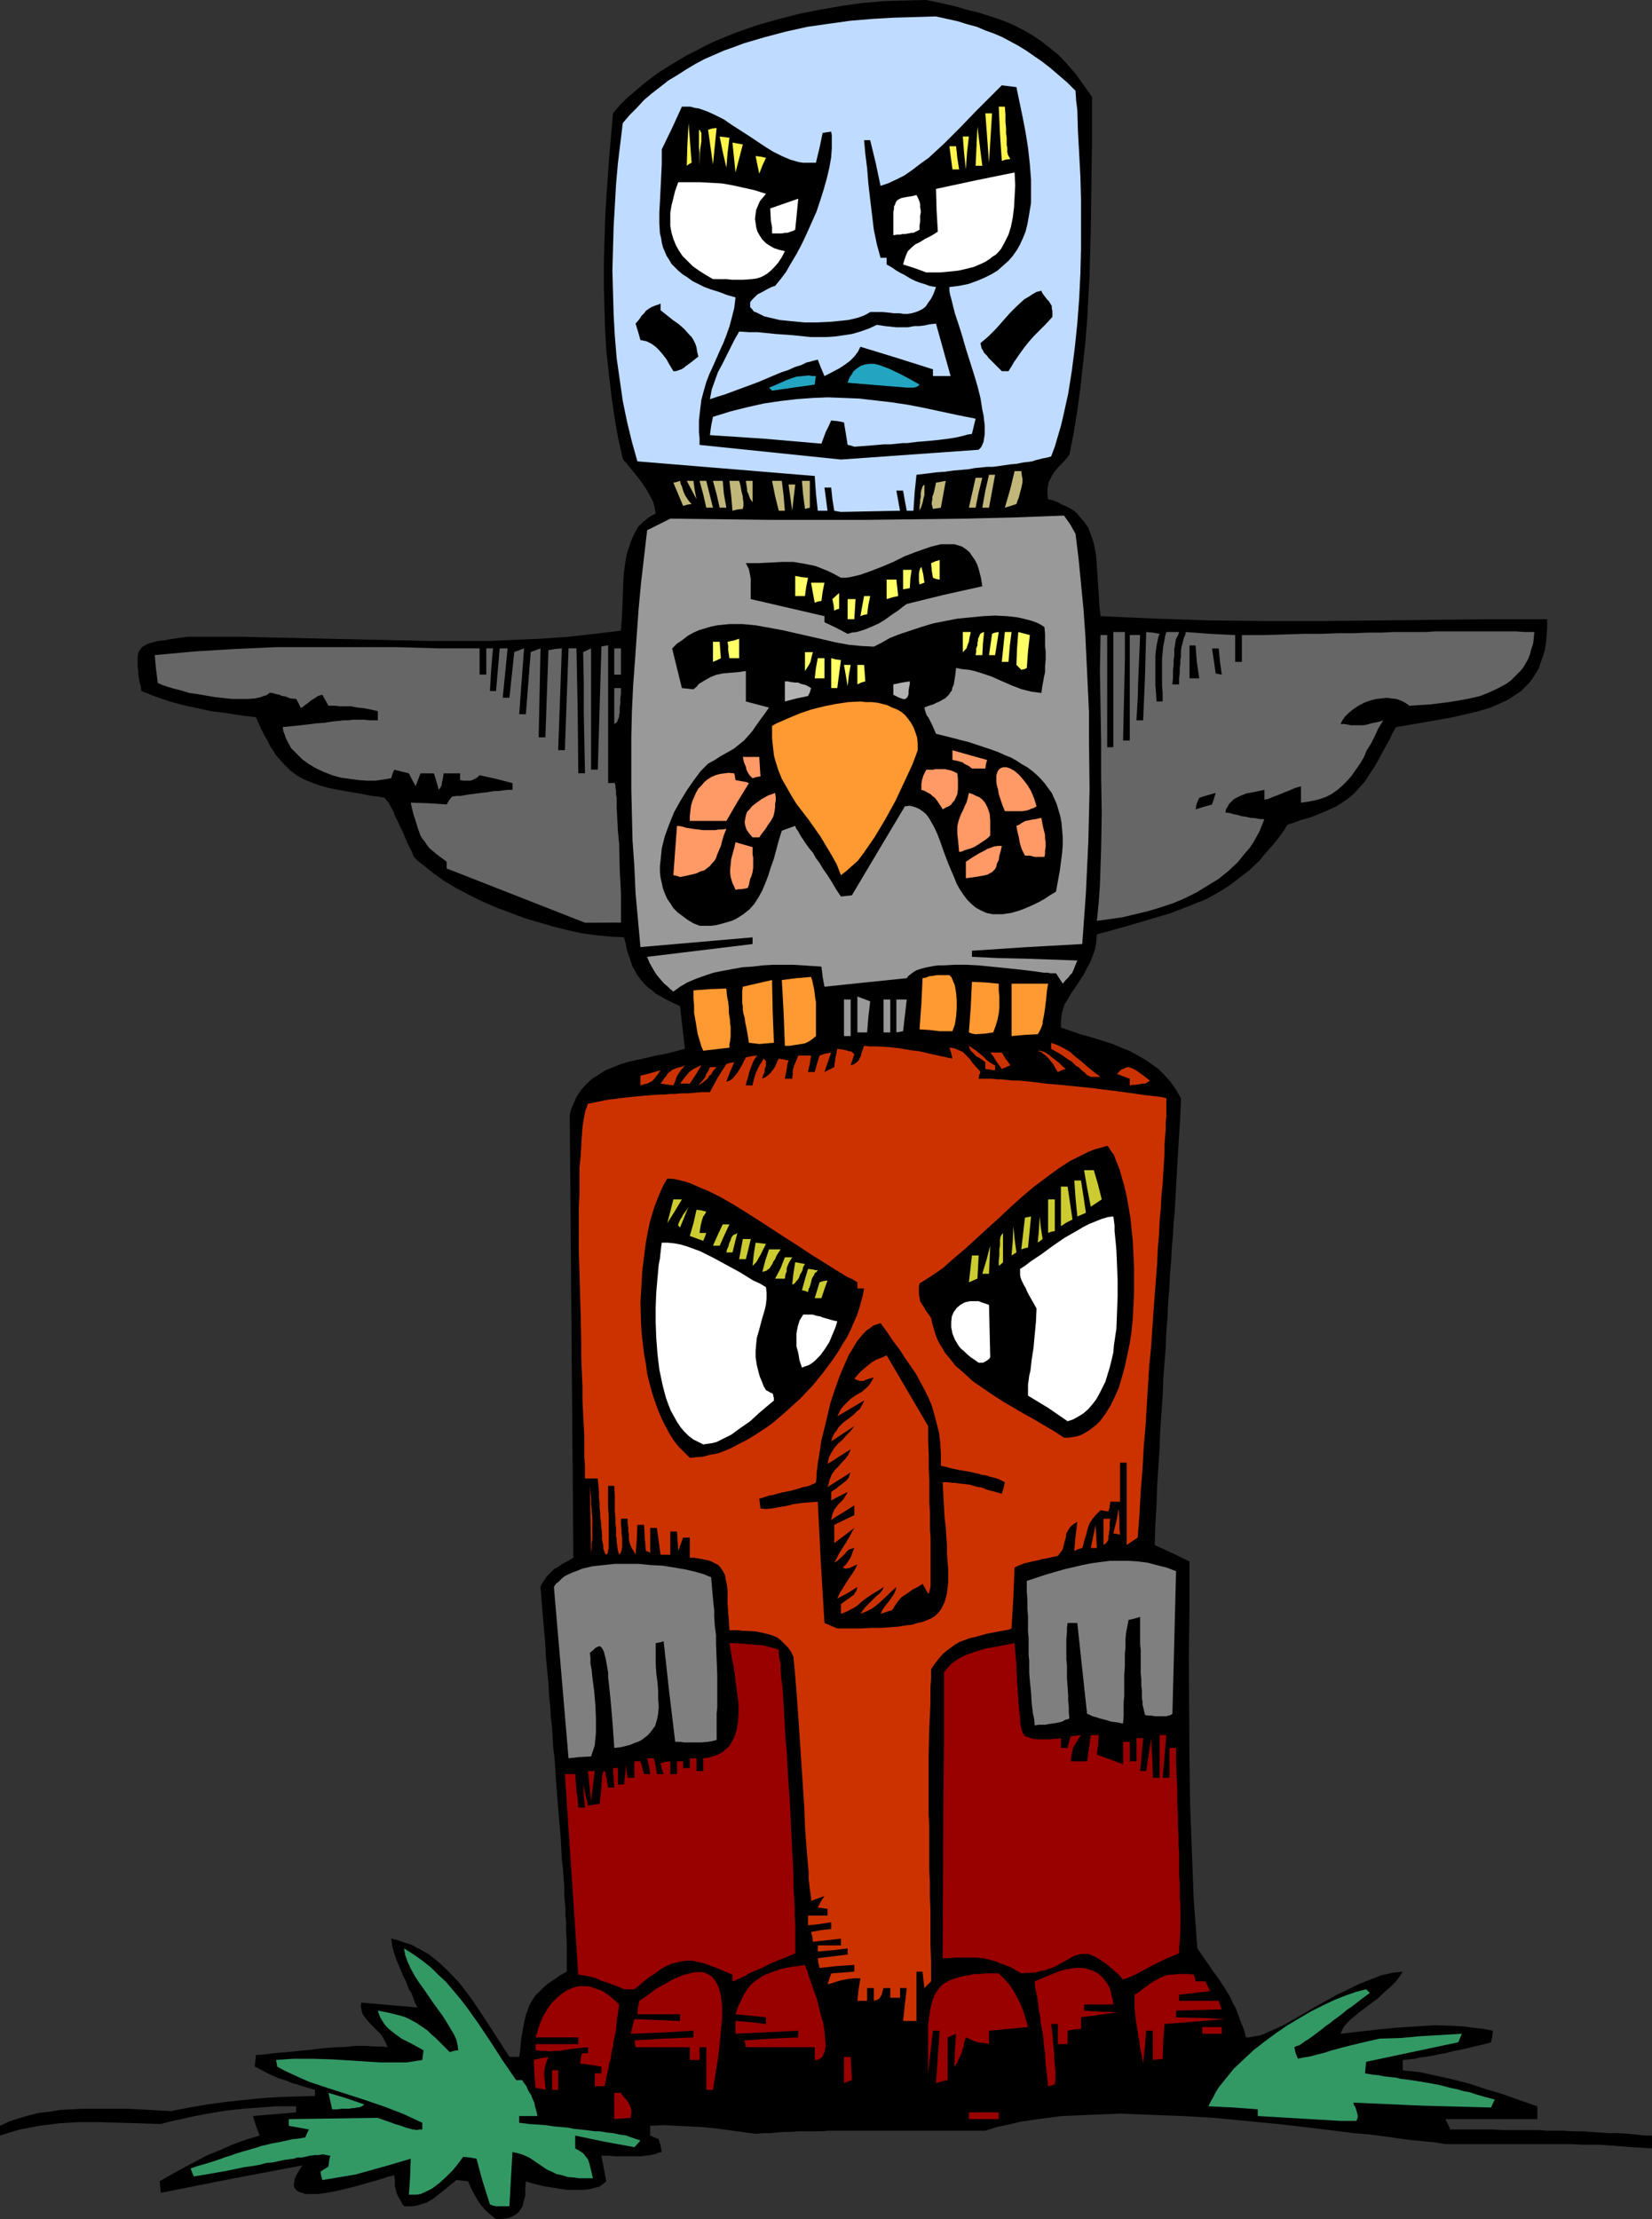 <?xml version="1.0" encoding="UTF-8" standalone="no"?>
<svg
   version="1.0"
   width="115.892mm"
   height="155.668mm"
   id="svg162"
   sodipodi:docname="Totem Pole 7.wmf"
   xmlns:inkscape="http://www.inkscape.org/namespaces/inkscape"
   xmlns:sodipodi="http://sodipodi.sourceforge.net/DTD/sodipodi-0.dtd"
   xmlns="http://www.w3.org/2000/svg"
   xmlns:svg="http://www.w3.org/2000/svg">
  <rect width="100%" height="100%" fill="#333333" stroke="none"/>
  <sodipodi:namedview
     id="namedview162"
     pagecolor="#ffffff"
     bordercolor="#000000"
     borderopacity="0.25"
     inkscape:showpageshadow="2"
     inkscape:pageopacity="0.0"
     inkscape:pagecheckerboard="0"
     inkscape:deskcolor="#d1d1d1"
     inkscape:document-units="mm" />
  <defs
     id="defs1">
    <pattern
       id="WMFhbasepattern"
       patternUnits="userSpaceOnUse"
       width="6"
       height="6"
       x="0"
       y="0" />
  </defs>
  <path
     style="fill:#000000;fill-opacity:1;fill-rule:evenodd;stroke:none"
     d="m 131.518,588.353 -0.808,-0.646 -0.808,-0.646 -1.293,-1.131 -0.969,-1.131 -0.808,-1.131 -0.646,-1.131 -0.646,-1.131 -0.646,-1.293 -0.808,-1.778 -3.07,-0.323 -0.969,0.808 -0.808,0.646 -1.777,1.454 -1.454,1.131 -1.454,1.131 -1.454,0.808 -1.616,0.485 -0.969,0.323 -1.131,0.162 h -0.969 -1.293 l -0.485,-0.646 -0.323,-0.646 -0.646,-1.131 -0.485,-0.97 -0.162,-0.808 -0.323,-0.97 v -0.808 -0.97 l -0.162,-1.293 -0.485,0.162 -0.646,0.162 -0.808,0.162 -0.808,0.323 -1.131,0.323 -0.969,0.323 -2.424,0.646 -2.747,0.808 -2.585,0.646 -2.747,0.646 -2.585,0.485 -2.424,0.323 H 83.047 81.916 80.947 l -0.808,-0.323 -0.646,-0.162 -0.646,-0.323 -0.485,-0.485 -0.323,-0.485 -0.162,-0.646 0.162,-0.808 0.162,-0.97 0.485,-0.97 0.646,-1.131 0.808,-1.293 -18.742,3.555 -18.742,3.717 -0.162,-1.454 -0.162,-1.616 3.393,-1.939 3.231,-1.778 3.07,-1.616 3.07,-1.616 3.231,-1.293 3.231,-1.454 3.555,-1.293 3.716,-1.131 -0.969,-2.585 -0.808,-2.585 11.471,-0.97 v -1.616 h -2.585 -2.585 l -4.524,0.323 -4.362,0.323 -4.362,0.485 -4.039,0.646 -4.362,0.808 -4.362,0.97 -2.262,0.485 -2.424,0.646 -5.655,-0.162 -5.493,-0.162 -5.332,-0.162 h -5.332 l -5.17,0.323 -2.585,0.323 -2.585,0.323 -2.585,0.485 -2.585,0.485 -2.747,0.808 L 0,566.215 v -2.585 l 2.424,-1.131 2.424,-0.808 2.747,-0.808 2.585,-0.646 2.908,-0.323 2.747,-0.485 3.07,-0.162 2.908,-0.162 h 6.14 5.817 l 5.978,0.323 5.493,0.323 5.009,-0.97 4.686,-0.808 4.686,-0.646 4.524,-0.485 4.686,-0.485 4.686,-0.323 5.009,-0.162 5.009,-0.162 v -1.616 l -1.777,-0.485 -1.616,-0.485 -1.454,-0.485 -1.293,-0.323 -0.969,-0.485 -0.969,-0.323 -1.616,-0.485 -2.908,-1.293 -1.454,-0.808 -0.969,-0.485 -0.969,-0.485 0.162,-1.616 0.162,-1.454 2.424,-0.162 2.1,-0.323 1.939,-0.162 1.939,-0.162 1.777,-0.162 1.616,-0.162 1.616,-0.162 1.454,-0.162 1.293,-0.162 1.293,-0.162 2.262,-0.162 1.939,-0.162 h 1.777 l 1.454,-0.162 1.454,-0.162 h 2.585 l 2.747,0.162 h 1.616 l 1.616,0.162 -0.485,-1.131 -0.485,-0.97 -0.485,-0.808 -0.646,-0.808 -1.293,-1.293 -1.293,-1.293 -0.969,-1.131 -0.485,-0.646 -0.485,-0.646 -0.162,-0.646 -0.162,-0.646 -0.162,-0.97 0.162,-0.808 7.432,0.646 7.432,0.646 -0.646,-1.293 -0.485,-1.293 -0.485,-1.293 -0.646,-0.97 -0.808,-2.101 -0.808,-1.616 -0.646,-1.616 -0.485,-1.131 -0.485,-1.131 -0.323,-0.97 -0.323,-0.808 -0.162,-0.646 -0.323,-1.131 -0.162,-1.131 -0.162,-1.131 1.454,0.323 1.293,0.485 2.585,0.808 2.424,1.293 2.262,1.293 2.262,1.778 1.939,1.778 1.939,1.939 1.939,2.101 1.777,2.262 1.777,2.424 3.231,4.848 3.231,5.009 3.231,5.009 h 2.585 l 0.323,-2.262 0.162,-2.101 0.323,-1.939 0.323,-1.778 0.323,-1.616 0.323,-1.454 0.485,-1.293 0.485,-1.293 0.646,-1.131 0.808,-1.293 0.969,-0.97 1.131,-1.131 1.293,-1.131 1.454,-0.97 1.616,-1.131 1.939,-1.131 v -5.333 -2.585 l -0.162,-2.585 v -2.747 l -0.162,-1.616 v -1.616 l -0.162,-1.778 -0.162,-1.939 v -2.101 l -0.162,-2.262 -0.162,-2.424 -0.323,-2.747 -0.162,-3.07 -0.162,-3.07 -0.323,-3.555 -0.323,-3.878 -0.323,-4.04 -0.162,-2.262 -0.162,-2.262 -0.162,-2.424 -0.162,-2.424 -0.323,-2.424 -0.162,-2.747 -0.162,-2.747 -0.323,-2.747 -0.162,-2.909 -0.323,-3.07 -0.162,-3.232 -0.323,-3.232 -0.323,-3.393 -0.162,-3.555 -0.323,-3.555 -0.323,-3.717 -0.323,-3.878 -0.323,-4.04 0.323,-0.808 0.485,-0.646 0.808,-1.293 0.969,-0.97 0.969,-0.97 1.131,-0.646 1.131,-0.808 1.293,-0.646 1.616,-0.97 -0.969,-117.477 0.323,-1.293 0.485,-1.131 0.485,-1.131 0.485,-1.131 0.646,-0.97 0.646,-0.97 1.454,-1.616 1.454,-1.293 1.777,-1.131 1.777,-1.131 2.1,-0.808 1.939,-0.808 2.262,-0.646 2.262,-0.485 4.847,-1.131 2.585,-0.485 2.585,-0.646 2.424,-0.646 -0.646,-5.656 -0.646,-5.656 -1.777,-0.808 -1.616,-0.808 -1.454,-0.808 -1.454,-0.808 -1.131,-0.97 -1.131,-0.808 -0.969,-0.97 -0.969,-1.131 -0.808,-1.131 -0.646,-1.131 -0.646,-1.131 -0.485,-1.454 -0.485,-1.454 -0.485,-1.454 -0.323,-1.616 -0.485,-1.778 -3.393,-0.162 -3.555,-0.323 -3.716,-0.485 -3.878,-0.808 -3.878,-0.97 -3.878,-1.131 -3.878,-1.131 -3.878,-1.454 -3.878,-1.454 -3.716,-1.616 -3.555,-1.778 -3.393,-1.778 -3.231,-1.939 -2.908,-2.101 -2.585,-2.101 -1.293,-0.97 -1.131,-1.131 -0.485,-1.293 -0.646,-1.293 -0.485,-0.97 -0.485,-1.131 -0.808,-1.939 -0.808,-1.616 -0.646,-1.454 -0.646,-1.131 -0.323,-1.131 -0.485,-0.808 -0.323,-0.646 -0.323,-0.485 -0.162,-0.485 -0.323,-0.323 -0.808,-0.97 -1.777,-0.323 -1.777,-0.162 -3.231,-0.646 -2.908,-0.485 -2.747,-0.485 -2.424,-0.485 -2.262,-0.646 -2.262,-0.808 -1.939,-0.808 -1.777,-0.97 -1.777,-1.293 -1.616,-1.616 -1.616,-1.778 -0.808,-0.97 -0.646,-1.131 -0.808,-1.131 -0.646,-1.454 -0.808,-1.293 -0.808,-1.616 -0.646,-1.454 -0.808,-1.778 -4.039,-0.485 -4.039,-0.646 -3.878,-0.485 -3.716,-0.808 -3.716,-0.808 -3.555,-0.97 -3.716,-1.293 -3.716,-1.454 -0.162,-1.293 -0.323,-1.131 -0.162,-1.131 -0.162,-0.97 v -0.97 l -0.162,-0.808 v -1.454 -1.293 l 0.162,-1.131 0.485,-0.808 0.485,-0.646 0.808,-0.485 0.969,-0.485 1.131,-0.323 1.293,-0.323 1.616,-0.162 1.777,-0.323 2.1,-0.323 2.424,-0.323 h 6.786 7.109 l 7.109,0.162 14.38,0.323 7.432,0.162 14.864,0.323 7.271,0.162 h 7.432 7.271 l 7.271,-0.323 7.109,-0.323 7.109,-0.485 6.948,-0.808 6.786,-0.808 0.162,-2.101 0.162,-2.101 0.162,-4.363 0.162,-4.686 0.162,-2.262 0.323,-2.262 0.323,-2.101 0.646,-2.101 0.646,-1.939 0.808,-1.778 0.969,-1.778 1.293,-1.293 0.808,-0.646 0.808,-0.646 0.808,-0.485 0.969,-0.485 -0.162,-0.97 -0.162,-0.97 -0.323,-1.131 -0.485,-0.97 -1.131,-2.101 -1.293,-1.939 -1.454,-1.939 -1.454,-1.778 -0.646,-0.808 -0.323,-0.323 -0.323,-0.485 -0.646,-0.646 -0.323,-0.646 -1.293,-5.656 -0.969,-5.656 -0.808,-5.817 -0.646,-5.656 -0.646,-5.817 -0.323,-5.656 -0.162,-5.817 -0.162,-5.817 v -5.656 l 0.162,-5.817 0.162,-5.656 0.323,-5.817 0.808,-11.311 0.969,-11.311 1.777,-2.101 1.939,-1.939 2.1,-1.778 2.1,-1.778 2.262,-1.778 2.262,-1.616 2.262,-1.454 2.424,-1.454 2.424,-1.454 2.585,-1.293 2.424,-1.293 2.747,-1.293 5.17,-2.101 5.493,-1.939 5.655,-1.616 5.655,-1.454 5.655,-1.131 5.655,-0.97 5.655,-0.808 5.655,-0.485 5.655,-0.162 L 245.587,0 l 3.878,0.808 3.555,0.808 3.393,0.97 3.231,0.808 3.07,0.97 2.908,0.97 2.747,1.131 2.585,1.293 2.585,1.454 2.424,1.616 2.262,1.778 2.424,1.939 2.262,2.424 2.262,2.585 2.1,2.909 1.131,1.616 1.131,1.616 v 11.796 l -0.162,11.796 -0.162,11.796 -0.323,11.958 -0.646,11.958 -0.485,5.979 -0.646,5.817 -0.646,5.979 -0.808,5.979 -0.969,5.979 -1.131,5.817 -0.646,0.808 -0.646,0.808 -1.293,1.293 -1.131,1.293 -0.808,1.131 -0.646,1.293 -0.323,0.646 -0.162,0.808 -0.162,0.808 v 0.808 0.97 l 0.162,1.131 1.293,0.323 1.293,0.485 1.131,0.646 1.131,0.485 0.969,0.485 0.969,0.646 0.808,0.646 0.646,0.808 1.293,1.454 1.131,1.616 0.646,1.778 0.646,1.778 0.485,2.101 0.323,2.101 0.162,2.424 0.162,2.424 0.162,2.424 0.162,2.585 0.162,2.909 0.162,1.454 0.162,1.454 7.271,0.323 7.271,0.323 14.703,0.485 14.864,0.162 h 14.864 l 29.89,-0.323 14.864,-0.162 h 14.703 v 2.262 l -0.162,2.101 -0.162,1.939 -0.323,1.939 -0.485,1.616 -0.646,1.778 -0.485,1.454 -0.808,1.293 -0.808,1.293 -0.969,1.293 -0.969,0.97 -1.131,1.131 -2.424,1.616 -1.293,0.808 -1.454,0.646 -2.908,1.293 -3.231,0.97 -3.393,0.808 -3.555,0.808 -3.555,0.646 -3.716,0.646 -7.594,1.293 -0.969,1.616 -0.646,1.454 -1.616,2.909 -1.293,2.424 -1.293,2.262 -1.293,1.939 -1.131,1.778 -1.454,1.616 -1.293,1.454 -1.454,1.293 -1.616,1.131 -1.777,1.131 -2.1,0.97 -2.262,0.97 -2.424,0.97 -2.908,0.808 -1.616,0.646 -1.616,0.485 -1.131,1.778 -1.293,1.778 -1.293,1.616 -1.293,1.454 -1.293,1.454 -1.131,1.454 -2.747,2.585 -2.747,2.101 -2.747,2.101 -2.908,1.778 -2.908,1.616 -3.231,1.293 -3.231,1.293 -3.393,1.293 -3.393,0.97 -3.716,1.131 -3.878,1.131 -4.039,1.131 -4.201,1.131 -0.162,2.101 -0.323,1.939 -0.646,1.778 -0.646,1.616 -0.808,1.454 -0.808,1.616 -1.777,2.747 -1.777,2.585 -0.808,1.454 -0.808,1.293 -0.485,1.454 -0.323,1.454 -0.162,1.616 v 1.616 l 4.686,1.616 4.524,1.293 4.524,1.454 2.262,0.97 2.1,0.808 2.1,1.131 1.939,1.131 1.939,1.293 1.777,1.293 1.616,1.616 1.616,1.778 1.454,2.101 1.293,2.262 -0.162,4.686 -0.323,5.009 -0.323,5.333 -0.162,2.747 -0.162,2.909 -0.162,2.909 -0.162,3.07 -0.162,3.07 -0.323,3.232 -0.162,3.232 -0.323,3.555 -0.162,3.393 -0.323,3.555 -0.162,3.717 -0.323,3.717 -0.162,3.878 -0.323,4.04 -0.162,4.201 -0.323,4.04 -0.323,4.363 -0.162,4.363 -0.323,4.525 -0.323,4.686 -0.162,4.686 -0.323,4.848 -0.323,5.009 -0.162,5.009 -0.323,5.333 -0.162,5.332 4.524,2.101 4.686,2.262 v 12.766 l -0.162,12.766 0.162,25.531 0.162,12.927 0.485,12.766 0.485,12.927 0.969,12.927 1.131,1.616 0.969,1.454 0.969,1.293 0.808,1.293 1.777,2.424 1.616,2.424 1.454,2.424 0.646,1.454 0.808,1.454 0.646,1.778 0.646,1.778 0.808,1.939 0.646,2.262 h 0.808 l 0.808,-0.162 0.808,-0.162 0.969,-0.162 1.131,-0.323 0.969,-0.485 2.262,-0.97 2.424,-1.131 2.585,-1.454 2.747,-1.616 2.747,-1.616 5.817,-3.232 3.07,-1.454 2.908,-1.454 2.908,-1.131 2.908,-1.131 2.908,-0.646 1.454,-0.162 1.293,-0.162 -0.808,1.293 -0.969,1.293 -1.131,1.131 -1.293,1.131 -2.424,2.262 -2.585,1.939 -2.585,1.939 -1.131,0.97 -0.969,0.808 -0.969,0.97 -0.808,0.97 -0.485,0.97 -0.323,0.808 9.856,-1.131 5.009,-0.485 5.009,-0.323 5.009,-0.323 5.17,0.162 2.585,0.162 2.585,0.323 2.585,0.323 2.585,0.485 -0.162,1.454 -0.323,1.616 -2.424,0.646 -2.1,0.485 -1.939,0.485 -1.616,0.323 -1.616,0.323 -1.293,0.323 -1.131,0.323 -1.293,0.162 -2.1,0.485 -2.1,0.323 -1.293,0.162 -1.293,0.323 -1.616,0.162 -1.616,0.162 v 2.747 l 4.524,0.485 4.524,0.97 4.362,0.97 4.362,1.131 4.362,1.454 4.362,1.293 4.524,1.616 4.686,1.616 v 3.393 h -24.397 l 0.646,1.293 0.646,1.454 h 3.07 2.908 2.908 2.424 l 2.424,0.162 h 2.262 2.262 1.939 1.939 1.616 l 1.777,0.162 h 1.454 2.908 l 2.585,0.162 h 2.585 l 2.262,0.162 4.686,0.323 h 2.424 l 2.747,0.162 3.07,0.323 1.616,0.162 h 1.616 v 3.393 l -2.747,-0.162 -2.424,-0.162 -2.262,-0.162 -2.1,-0.162 -4.362,-0.323 h -2.262 -2.424 l -2.747,-0.162 h -1.454 -5.009 -2.1 -24.882 l -3.07,-0.485 -3.231,-0.323 -3.393,-0.323 -3.393,-0.485 -3.555,-0.485 -3.716,-0.485 -3.878,-0.323 -3.878,-0.485 -7.917,-0.97 -8.402,-0.97 -8.402,-0.808 -8.402,-0.808 -8.402,-0.485 -8.402,-0.323 -4.201,-0.162 -4.039,-0.162 -4.039,0.162 -3.878,0.162 -3.878,0.162 -3.716,0.162 -3.716,0.485 -3.555,0.485 -3.393,0.485 -3.393,0.808 -3.07,0.646 -3.07,0.97 h -33.768 -2.262 -5.655 l -1.616,0.162 h -2.908 -1.293 -2.262 l -1.939,0.162 h -1.777 l -3.555,0.323 h -1.777 l -2.1,0.162 -3.716,-0.485 -3.555,-0.485 -3.555,-0.485 -3.393,-0.323 -3.393,-0.162 -3.393,-0.162 -3.393,-0.162 -3.555,0.162 v 2.585 l 1.131,0.485 1.131,0.485 0.485,1.616 0.323,1.778 -0.808,0.162 -0.808,0.323 -1.293,0.323 -1.293,0.162 -1.293,0.162 h -0.808 -1.939 -1.131 -1.454 -1.454 l -1.777,-0.162 h -1.939 l 1.293,6.787 -0.969,0.808 -0.969,0.646 -1.293,0.323 -1.293,0.323 -1.454,0.162 h -1.454 -1.454 -1.616 l -3.07,-0.485 -3.07,-0.485 -1.293,-0.323 -1.293,-0.323 -1.131,-0.323 -0.969,-0.323 -0.162,2.101 v 1.778 l -0.485,1.778 -0.162,0.808 -0.323,0.646 -0.485,0.646 -0.485,0.646 -0.646,0.485 -0.646,0.323 -0.969,0.485 -0.969,0.162 -1.131,0.162 z"
     id="path1" />
  <path
     style="fill:#329965;fill-opacity:1;fill-rule:evenodd;stroke:none"
     d="m 131.518,584.96 -0.808,-0.162 -0.808,-0.323 -1.939,-6.14 -0.808,-2.909 -0.808,-3.07 -1.777,-0.323 -1.777,-0.162 -1.293,1.778 -1.454,1.778 -1.777,1.778 -1.777,1.616 -1.939,1.454 -0.969,0.485 -0.969,0.485 -1.131,0.485 -0.969,0.162 h -0.969 -1.131 l 0.323,-4.686 0.162,-4.848 -5.978,1.778 -5.817,1.616 -2.908,0.808 -2.908,0.485 -2.908,0.485 -2.908,0.485 -0.323,-1.131 -0.162,-1.131 2.1,-1.293 0.162,-1.454 0.162,-0.808 0.162,-0.646 -1.131,-0.162 -0.485,-0.162 h -0.646 l -0.808,0.162 h -0.969 l -1.293,0.162 -0.646,0.162 -0.808,0.162 -0.808,0.162 h -1.131 l -0.969,0.323 -1.293,0.162 -1.293,0.162 -1.454,0.323 -1.454,0.323 -1.777,0.162 -1.777,0.485 -1.939,0.323 -2.262,0.323 -2.262,0.485 -2.424,0.485 -2.747,0.485 -2.747,0.485 -3.07,0.485 -0.485,-1.131 -0.323,-0.97 1.777,-0.646 1.777,-0.485 1.616,-0.485 1.454,-0.485 1.454,-0.485 1.293,-0.485 1.131,-0.323 1.293,-0.485 2.1,-0.646 1.777,-0.485 1.616,-0.485 1.454,-0.485 1.454,-0.323 1.293,-0.323 2.585,-0.485 1.454,-0.323 1.454,-0.323 1.616,-0.162 1.777,-0.323 0.485,-1.131 0.485,-0.97 -5.332,-0.97 v -1.778 l 11.956,-0.162 11.633,-0.162 1.777,0.646 1.454,0.485 1.293,0.485 1.131,0.323 0.969,0.323 0.808,0.323 0.646,0.162 0.646,0.162 0.485,0.162 h 0.323 l 0.808,0.162 0.646,-0.162 h 0.808 v -1.778 l -2.424,-1.131 -2.424,-1.131 -5.009,-1.939 -5.17,-1.778 -5.009,-1.616 -5.009,-1.616 -4.847,-1.616 -2.262,-0.97 -2.1,-0.97 -2.1,-0.97 -2.1,-1.131 -0.162,-0.97 -0.162,-0.808 2.262,-0.162 2.424,-0.162 h 5.009 l 5.17,0.162 5.17,0.323 5.009,0.323 2.585,0.162 h 2.424 2.262 2.262 l 2.1,-0.323 2.1,-0.323 0.323,-2.585 -3.878,-2.101 -1.939,-0.97 -1.777,-1.293 -1.616,-1.293 -0.646,-0.646 -0.646,-0.808 -0.485,-0.808 -0.485,-0.808 -0.323,-0.808 -0.323,-0.97 1.616,0.323 1.616,0.323 1.293,0.323 1.293,0.323 1.131,0.323 1.131,0.485 2.1,1.131 1.939,1.293 1.131,0.808 0.969,0.97 1.131,0.97 1.131,1.131 1.293,1.293 1.293,1.293 1.131,-0.323 1.131,-0.162 -0.162,-1.293 -0.323,-1.454 -0.646,-1.454 -0.969,-1.616 -0.969,-1.616 -1.131,-1.778 -2.585,-3.555 -2.424,-3.555 -1.293,-1.778 -1.131,-1.778 -0.969,-1.778 -0.808,-1.778 -0.646,-1.778 -0.323,-1.778 2.585,1.616 2.262,1.616 2.262,1.778 1.939,1.939 2.1,1.939 1.777,2.101 1.777,2.101 1.777,2.262 3.231,4.525 3.231,4.848 3.231,5.009 1.777,2.585 1.777,2.585 h 1.616 l 0.485,0.808 0.646,0.808 0.323,0.808 0.323,0.646 0.646,0.97 0.323,0.97 0.485,0.97 0.162,0.97 0.323,1.131 0.162,0.646 0.162,0.808 h -4.847 v 1.778 l 2.585,0.323 2.262,0.162 2.262,0.162 2.1,0.323 1.939,0.162 1.777,0.162 1.616,0.323 1.616,0.162 1.454,0.162 1.293,0.162 1.293,0.162 h 1.131 l 0.969,0.162 0.969,0.162 1.616,0.162 1.454,0.323 1.131,0.162 0.969,0.162 0.808,0.323 1.454,0.485 1.454,0.485 -0.808,0.97 -0.808,0.808 -7.917,-1.454 -7.755,-1.616 v 3.393 l 1.131,0.646 0.969,0.646 0.646,0.808 0.646,0.808 0.323,0.97 0.323,1.293 0.323,1.293 0.323,1.454 h -2.424 -1.293 l -0.969,-0.162 -1.939,-0.162 -1.616,-0.485 -1.454,-0.323 -1.293,-0.646 -1.131,-0.485 -0.969,-0.646 -3.555,-2.424 -0.969,-0.485 -1.131,-0.485 -1.131,-0.323 -1.454,-0.323 -0.808,14.382 z"
     id="path2" />
  <path
     style="fill:#329965;fill-opacity:1;fill-rule:evenodd;stroke:none"
     d="m 355.454,562.337 -10.987,-0.646 -10.987,-0.646 v -1.778 l -6.463,-0.485 -6.624,-0.323 0.646,-1.293 0.646,-1.131 0.646,-1.293 0.808,-1.293 1.939,-2.424 2.1,-2.585 2.585,-2.424 2.585,-2.424 2.908,-2.262 3.07,-2.262 3.07,-2.101 3.231,-1.939 3.07,-1.778 3.231,-1.616 3.07,-1.454 2.908,-1.131 2.747,-0.97 1.293,-0.323 1.293,-0.323 0.485,0.485 0.485,0.485 -1.777,1.293 -1.454,1.131 -1.454,1.131 -1.454,0.97 -1.131,0.97 -1.293,0.97 -1.131,0.808 -0.969,0.808 -0.969,0.646 -0.808,0.646 -0.808,0.646 -0.646,0.485 -1.293,0.97 -1.131,0.808 -0.808,0.485 -0.646,0.485 -0.485,0.323 -0.485,0.323 -0.646,0.162 -0.646,0.323 0.323,1.454 0.646,1.616 0.646,-0.162 0.808,-0.162 0.969,-0.162 0.969,-0.162 1.131,-0.323 1.293,-0.323 1.293,-0.323 1.454,-0.485 2.908,-0.808 3.231,-0.808 3.393,-0.808 3.555,-0.808 5.493,-0.162 5.332,-0.485 10.987,-0.646 -0.485,1.131 -0.485,1.131 -24.397,5.171 -0.162,1.454 -0.162,1.616 1.939,0.323 1.616,0.162 1.616,0.323 1.616,0.162 1.454,0.162 1.293,0.323 2.585,0.323 2.1,0.323 1.939,0.323 1.777,0.323 1.777,0.323 3.07,0.808 1.616,0.323 1.616,0.485 1.777,0.323 1.939,0.646 2.262,0.646 2.424,0.646 -0.485,0.97 -0.485,1.131 -18.257,-0.485 -18.257,-0.808 0.162,0.646 0.323,0.485 0.323,0.97 0.162,0.646 0.162,0.485 v 0.323 0.485 l -0.162,0.323 -0.162,0.485 z"
     id="path3" />
  <path
     style="fill:#990000;fill-opacity:1;fill-rule:evenodd;stroke:none"
     d="m 162.863,561.852 v -6.948 h 1.777 l 0.485,0.808 0.646,0.646 0.969,1.293 0.323,0.808 0.323,0.808 v 0.97 l -0.162,1.293 -2.1,0.162 z"
     id="path4" />
  <path
     style="fill:#990000;fill-opacity:1;fill-rule:evenodd;stroke:none"
     d="m 256.897,561.852 v -1.778 h 7.917 v 1.778 z"
     id="path5" />
  <path
     style="fill:#329965;fill-opacity:1;fill-rule:evenodd;stroke:none"
     d="m 88.056,559.267 -0.485,-2.262 -0.485,-2.101 4.847,1.454 4.686,1.616 -0.646,0.485 -0.323,0.162 -0.646,0.162 h -0.485 l -0.485,0.162 h -0.646 l -0.808,0.162 h -0.969 -0.969 l -1.293,0.162 z"
     id="path6" />
  <path
     style="fill:#990000;fill-opacity:1;fill-rule:evenodd;stroke:none"
     d="m 142.02,553.611 -0.323,-3.717 -0.162,-3.717 1.939,-0.485 1.939,-0.323 -0.323,0.808 -0.323,0.808 -0.162,0.646 -0.162,0.808 -0.162,0.808 v 1.293 l 0.162,0.808 v 0.808 l 0.162,0.808 v 1.131 l -1.293,-0.323 z"
     id="path7" />
  <path
     style="fill:#990000;fill-opacity:1;fill-rule:evenodd;stroke:none"
     d="m 146.383,554.096 v -5.171 h 1.616 v 5.171 z"
     id="path8" />
  <path
     style="fill:#990000;fill-opacity:1;fill-rule:evenodd;stroke:none"
     d="m 187.26,554.096 v -11.311 h -1.777 v 3.393 h -2.585 v -3.393 h -14.38 l -0.162,-0.97 -0.162,-0.808 7.755,-0.485 7.917,-0.323 v -1.778 l -8.402,0.485 -8.24,0.323 0.485,-1.939 0.485,-1.939 12.118,0.485 v -1.778 h -11.31 l 0.162,-1.778 0.323,-1.778 2.424,-1.616 2.1,-1.616 2.1,-1.131 1.939,-1.131 1.777,-0.808 1.616,-0.646 1.454,-0.323 1.293,-0.323 h 1.131 1.131 l 0.808,0.323 0.969,0.485 0.646,0.485 0.646,0.808 0.485,0.808 0.485,0.97 0.323,1.131 0.323,1.293 0.162,1.293 0.162,1.454 v 1.454 1.616 l -0.162,1.616 -0.162,1.778 -0.323,3.717 -0.485,3.878 -0.646,4.04 -0.646,4.04 z"
     id="path9" />
  <path
     style="fill:#990000;fill-opacity:1;fill-rule:evenodd;stroke:none"
     d="m 157.692,553.126 v -3.393 h 1.777 v -1.778 l -2.908,-0.485 -2.747,-0.323 0.162,-1.293 0.323,-1.454 h 1.616 v -1.616 l -1.616,0.162 -1.616,0.162 -1.293,0.162 -1.131,0.162 -0.969,0.162 -0.808,0.162 h -0.808 -0.646 l -1.293,0.162 -0.969,-0.162 h -1.293 l -1.454,-0.162 v -1.616 h 11.31 v -1.778 h -11.31 l 0.646,-2.101 0.646,-1.939 0.808,-1.778 0.969,-1.616 1.131,-1.616 1.293,-1.293 1.293,-1.131 1.454,-0.97 1.454,-0.646 1.616,-0.485 h 1.616 0.808 l 0.969,0.162 0.808,0.323 0.969,0.323 0.969,0.323 0.808,0.485 0.969,0.646 0.969,0.808 0.969,0.808 0.969,0.97 -0.323,2.424 -0.323,2.101 -0.162,2.101 -0.323,1.616 -0.323,1.454 -0.162,1.454 -0.323,1.131 -0.162,1.131 -0.162,1.131 -0.323,0.97 -0.323,1.778 -0.485,2.101 -0.162,1.131 -0.323,1.131 z"
     id="path10" />
  <path
     style="fill:#990000;fill-opacity:1;fill-rule:evenodd;stroke:none"
     d="m 277.901,553.126 -0.323,-3.07 -0.323,-2.909 -0.162,-2.585 -0.323,-2.424 -0.162,-2.101 -0.323,-1.939 -0.323,-1.778 -0.162,-1.616 -0.323,-1.616 -0.162,-1.293 -0.162,-1.293 -0.162,-1.131 -0.485,-2.101 -0.162,-1.939 3.07,-1.293 3.231,-1.293 1.616,-0.485 1.777,-0.323 1.454,-0.162 h 1.616 l 1.454,0.323 1.293,0.485 1.293,0.646 0.485,0.485 0.646,0.485 0.485,0.646 0.485,0.646 0.485,0.646 0.485,0.97 0.323,0.97 0.162,0.97 0.323,1.131 0.162,1.293 h -7.755 v 1.616 l 4.362,0.323 h 2.1 l 2.262,0.162 -4.847,0.646 -4.686,0.646 v 3.07 l -1.939,0.162 -1.616,0.323 v 3.555 h -2.585 v -5.333 h -1.777 l 0.323,2.424 0.162,2.262 0.162,1.778 0.162,1.616 v 1.454 l 0.162,1.131 v 0.97 l 0.162,0.808 v 2.262 l -0.162,1.293 -0.969,0.323 z"
     id="path11" />
  <path
     style="fill:#990000;fill-opacity:1;fill-rule:evenodd;stroke:none"
     d="m 223.775,552.318 v -6.948 h 1.777 l 0.323,6.14 -0.969,0.323 z"
     id="path12" />
  <path
     style="fill:#990000;fill-opacity:1;fill-rule:evenodd;stroke:none"
     d="m 248.172,552.318 0.485,-6.948 0.485,-6.948 h -1.777 l -0.323,2.747 -0.323,2.747 -0.646,5.817 v -10.019 -2.747 l 0.323,-2.424 0.323,-2.101 0.485,-1.939 0.646,-1.616 0.485,-0.808 0.485,-0.646 0.485,-0.646 0.646,-0.646 0.808,-0.485 0.808,-0.485 0.808,-0.323 0.969,-0.323 1.131,-0.323 1.131,-0.323 1.293,-0.162 1.293,-0.323 h 1.454 l 1.616,-0.162 h 1.777 1.777 l 1.454,1.454 1.293,1.454 1.131,1.616 0.969,1.778 0.808,1.616 0.808,1.939 0.646,2.101 0.646,2.262 -10.34,0.97 v 3.555 l -1.293,-0.323 h -0.808 l -0.808,-0.162 -0.646,-0.162 -1.131,-0.485 -0.646,-0.323 -0.808,-0.323 -0.323,0.97 -0.162,0.646 -0.162,0.808 -0.162,0.485 -0.323,1.131 -0.323,0.808 -0.646,1.293 -0.323,0.808 -0.646,0.808 0.162,-4.363 0.323,-4.363 -1.131,0.485 -1.131,0.485 v 11.311 l -1.454,0.323 z"
     id="path13" />
  <path
     style="fill:#990000;fill-opacity:1;fill-rule:evenodd;stroke:none"
     d="m 303.106,547.148 -0.323,-2.101 -0.485,-1.939 -0.162,-1.778 -0.323,-1.454 -0.162,-1.293 -0.162,-0.97 -0.162,-0.97 -0.162,-0.97 -0.162,-1.616 -0.162,-1.454 v -1.778 -1.939 l 1.293,-0.808 0.969,-0.808 0.969,-0.646 0.808,-0.646 0.969,-0.646 0.646,-0.323 1.454,-0.808 1.454,-0.485 0.969,-0.162 h 0.969 l 0.969,-0.162 h 2.747 l 1.454,0.162 0.323,0.808 0.162,0.97 h 2.585 l 0.646,1.293 0.646,1.293 -4.039,0.485 -4.201,0.485 v 1.616 h 10.502 l 0.808,2.262 -6.14,0.162 -5.978,0.162 v 1.778 l 6.463,0.162 6.624,0.323 -16.157,1.293 -0.323,4.525 -0.162,4.686 -1.293,0.162 -1.293,0.162 v -7.756 h -1.777 l -0.323,4.201 z"
     id="path14" />
  <path
     style="fill:#990000;fill-opacity:1;fill-rule:evenodd;stroke:none"
     d="m 216.019,546.178 v -3.393 h -18.257 l -0.162,-0.97 -0.162,-0.485 -0.162,-0.323 7.271,-0.485 7.109,-0.323 v -1.778 l -16.642,0.808 v -3.393 l 4.039,0.323 4.039,0.485 v -1.778 l -8.079,-0.808 0.646,-1.939 0.808,-1.616 0.646,-1.454 0.808,-1.293 0.808,-1.131 0.969,-0.97 1.131,-0.808 0.969,-0.646 1.131,-0.646 1.293,-0.485 1.293,-0.485 1.454,-0.485 1.454,-0.323 1.616,-0.323 1.616,-0.162 1.777,-0.323 v 0.162 l 0.162,0.323 0.162,0.485 0.323,0.646 0.162,0.646 0.162,0.646 0.323,0.808 0.323,0.97 0.646,1.939 0.808,2.101 1.131,4.525 0.646,2.262 0.323,2.101 0.162,2.101 0.162,0.97 v 0.808 l -0.162,0.808 -0.162,0.808 -0.323,0.646 -0.162,0.485 -0.485,0.485 -0.485,0.323 -0.485,0.162 z"
     id="path15" />
  <path
     style="fill:#990000;fill-opacity:1;fill-rule:evenodd;stroke:none"
     d="m 318.778,539.23 v -1.778 h 5.17 v 1.778 z"
     id="path16" />
  <path
     style="fill:#cc3200;fill-opacity:1;fill-rule:evenodd;stroke:none"
     d="m 239.447,535.836 0.485,-4.525 0.485,-4.201 h -1.777 v 2.585 h -2.585 v -2.585 h -1.777 l -0.323,0.97 -0.162,0.808 -0.323,0.485 -0.162,0.323 -0.323,0.323 -0.323,0.162 -0.485,0.162 -0.485,0.162 v -3.393 h -1.777 v 3.393 h -2.585 l 0.323,-3.07 0.485,-2.909 h -0.808 -0.808 l -1.454,0.162 -0.969,0.162 -0.969,0.162 -1.616,0.485 -0.969,0.323 -1.131,0.323 0.485,-1.454 0.485,-1.454 6.14,-0.485 v -1.778 l -4.686,0.323 -4.524,0.485 -0.323,-1.293 -0.162,-1.293 3.878,-0.485 4.039,-0.485 v -1.616 l -4.039,0.485 -3.878,0.323 v -1.616 h 6.14 v -1.778 l -7.432,0.808 -0.162,-1.293 -0.323,-1.293 2.585,-0.485 2.747,-0.323 v -1.778 l -3.07,0.485 -3.07,0.323 v -2.585 h 5.17 v -1.778 l -1.293,-0.162 -1.293,-0.162 0.808,-1.616 0.969,-1.454 -1.777,0.646 -1.777,0.646 v -0.808 l -0.162,-1.131 -0.162,-1.131 -0.162,-1.454 -0.162,-1.454 v -1.616 l -0.162,-1.778 -0.162,-1.939 -0.162,-1.939 -0.162,-2.101 -0.323,-4.363 -0.162,-4.686 -0.323,-5.009 -0.646,-9.857 -0.323,-4.848 -0.323,-4.848 -0.323,-4.525 -0.162,-2.101 -0.162,-2.101 -0.162,-1.939 -0.162,-1.778 -0.162,-1.778 -0.162,-1.616 -0.646,-1.293 -0.808,-1.131 -0.969,-0.97 -0.808,-0.808 -0.969,-0.808 -1.131,-0.485 -0.969,-0.323 -1.293,-0.323 -2.262,-0.485 -2.424,-0.162 H 196.954 l -1.131,-0.162 h -2.424 l -0.162,-2.585 -0.162,-2.262 -0.162,-2.101 v -1.778 -1.778 l -0.162,-1.454 -0.323,-1.454 -0.162,-1.131 -0.485,-0.97 -0.646,-0.97 -0.646,-0.808 -0.969,-0.485 -1.293,-0.646 -1.454,-0.323 -0.808,-0.162 -0.969,-0.162 -0.969,-0.162 h -1.131 v -5.333 h -1.777 l -0.646,1.778 -0.646,1.778 -0.323,-5.171 h -1.777 v 6.14 h -2.585 l -0.969,-7.11 h -1.777 v 6.625 l -0.485,-0.323 -0.646,-0.162 -0.323,-3.555 -0.162,-3.393 h -1.777 l -0.162,3.878 -0.323,4.04 -0.485,-0.97 -0.485,-0.646 -0.323,-0.808 -0.323,-0.808 -0.162,-0.97 v -0.646 -0.646 l -0.162,-0.808 v -0.97 l -0.162,-1.131 v -1.131 h -1.777 v 1.454 l 0.162,1.454 v 1.131 l 0.162,0.97 v 0.808 0.646 0.646 0.485 l -0.162,0.808 -0.162,0.485 -0.162,0.323 -0.323,0.323 -0.323,-1.131 -0.162,-1.131 -0.162,-1.131 v -0.808 l -0.162,-0.646 v -0.97 -1.131 l -0.162,-1.293 v -1.454 l -0.162,-1.778 v -1.939 -2.262 l -0.162,-2.585 h -1.616 v 1.454 1.616 1.293 1.293 l 0.162,2.424 v 1.939 1.778 3.393 0.808 0.646 l -0.162,0.485 v 0.323 l -0.162,0.485 -0.323,0.323 -0.323,-0.323 -0.162,-0.485 -0.162,-0.323 -0.162,-0.646 v -0.646 l -0.162,-0.808 -0.162,-0.97 v -1.293 l -0.162,-1.616 -0.162,-1.939 -0.162,-0.97 v -1.131 l -0.162,-1.293 v -1.293 l -0.162,-1.454 v -1.616 l -0.162,-1.616 -0.162,-1.778 h -3.393 v -1.616 -1.939 l -0.162,-2.262 v -2.424 -2.909 l -0.162,-3.07 -0.162,-3.07 -0.162,-3.555 v -3.555 l -0.162,-3.717 -0.162,-3.878 v -3.878 l -0.162,-8.08 -0.485,-16.321 V 320.112 l 0.162,-3.717 v -3.393 -3.393 l 0.323,-3.07 0.162,-2.909 0.162,-2.585 0.162,-2.262 0.323,-2.101 0.162,-0.808 0.162,-0.808 0.162,-0.808 0.323,-0.646 0.162,-0.646 0.162,-0.323 1.616,-0.323 1.616,-0.323 1.454,-0.323 1.293,-0.162 2.424,-0.323 1.454,-0.162 1.454,-0.162 1.616,-0.162 1.777,-0.162 1.939,-0.162 2.424,-0.162 h 1.293 l 1.293,-0.162 h 1.454 l 1.616,-0.162 h 1.777 l 1.777,-0.162 1.939,-0.162 h 2.1 l 2.1,-3.878 2.262,-3.555 0.485,-0.162 0.485,-0.162 1.131,-0.162 -1.131,2.585 -0.969,2.585 0.969,-0.323 0.808,-0.646 0.646,-0.808 0.646,-0.808 1.131,-1.939 0.485,-0.97 0.485,-0.97 1.454,-0.323 1.616,-0.162 -0.646,0.808 -0.485,0.808 -0.485,1.293 -0.323,0.808 -0.323,1.131 -0.162,0.646 -0.162,0.646 -0.323,0.808 -0.162,0.97 h 1.777 l 0.162,-0.808 0.162,-0.646 0.323,-1.131 0.323,-0.97 0.323,-0.646 0.646,-1.293 0.485,-0.646 0.485,-0.97 0.323,0.323 0.323,0.323 v 0.323 0.485 0.485 l -0.323,0.808 v 0.646 l -0.162,0.485 -0.323,0.646 -0.162,0.808 0.969,-0.485 0.808,-0.646 0.485,-0.485 0.485,-0.646 0.485,-0.646 0.323,-0.646 0.323,-0.808 0.485,-0.97 2.585,0.485 -0.323,1.131 -0.162,1.293 -0.485,2.424 h 1.939 l 0.162,-1.131 v -0.97 l 0.162,-0.646 0.162,-0.646 0.485,-1.131 0.323,-0.808 0.323,-0.808 h 3.393 l -0.323,2.101 -0.485,2.262 h 1.777 l 0.646,-2.262 0.646,-2.101 1.454,-0.485 1.616,-0.323 -1.777,5.171 1.293,-0.646 1.293,-0.646 0.323,-2.424 0.485,-2.424 1.293,0.162 0.808,0.162 0.646,0.162 0.485,0.162 h 0.323 l 0.323,0.162 0.646,0.646 -0.485,1.454 -0.485,1.454 0.969,-0.323 0.646,-0.485 0.485,-0.485 0.323,-0.646 0.323,-0.646 0.162,-0.808 0.323,-0.808 0.162,-0.485 0.162,-0.485 1.616,0.162 h 1.777 l 3.07,0.162 2.908,0.323 2.747,0.485 2.585,0.323 2.747,0.646 2.908,0.646 3.07,0.646 -0.323,-1.454 -0.485,-1.454 1.293,0.162 1.131,0.485 1.131,0.485 0.808,0.808 0.969,0.97 0.808,1.131 0.969,1.131 0.646,0.646 0.485,0.646 -0.323,0.808 -0.162,0.97 h 0.485 1.293 0.969 0.969 l 1.131,0.162 h 1.293 l 1.454,0.162 1.454,0.162 h 1.616 l 3.393,0.323 3.716,0.485 3.878,0.323 7.917,0.808 3.878,0.485 3.878,0.485 3.555,0.485 3.393,0.485 1.454,0.162 1.454,0.162 1.293,0.162 1.293,0.323 v 0.97 0.97 1.293 1.454 l -0.162,1.778 v 1.778 l -0.162,1.939 -0.162,2.262 v 2.262 l -0.162,2.585 -0.162,2.585 -0.162,2.909 -0.323,3.07 -0.162,3.232 -0.323,3.555 -0.162,3.555 -0.323,3.717 -0.162,3.878 -0.323,4.201 -0.323,4.201 -0.323,4.363 -0.323,4.686 -0.323,4.848 -0.485,4.848 -0.323,5.171 -0.323,5.333 -0.323,5.332 -0.485,5.656 -0.323,5.817 -0.485,5.979 -0.323,6.14 -0.485,6.14 -1.454,0.97 -1.454,0.97 v -21.815 h -1.777 v 10.342 h -2.585 l -0.162,1.454 -0.323,1.131 -1.131,-0.162 -0.969,-0.162 -0.646,0.646 -0.485,0.485 -0.969,1.131 -0.646,0.97 -0.485,1.131 -0.323,1.131 -0.323,1.293 -0.485,1.454 -0.162,0.808 -0.323,0.97 -1.131,0.323 -0.969,0.485 0.162,-1.939 0.162,-1.939 0.485,-3.878 -0.808,0.485 -0.646,0.485 -0.485,0.485 -0.323,0.485 -0.646,1.131 -0.162,1.131 -0.323,1.131 -0.323,1.293 -0.162,0.646 -0.323,0.485 -0.485,0.646 -0.485,0.646 -1.616,0.323 -1.293,0.323 -1.131,0.162 -1.131,0.323 -0.808,0.162 -0.808,0.162 -0.646,0.162 -0.646,0.162 -0.808,0.162 -0.808,0.323 -0.808,0.323 -0.969,0.485 -0.323,8.08 -0.485,8.08 -0.808,0.323 -0.969,0.162 -1.777,0.323 -3.231,0.646 -2.908,0.808 -1.454,0.323 -1.293,0.485 -1.293,0.485 -1.131,0.646 -1.131,0.808 -1.131,0.808 -1.131,0.97 -0.969,1.131 -1.131,1.454 -0.969,1.454 v 2.424 l -0.162,2.262 v 2.101 1.939 l -0.162,3.717 -0.162,3.555 -0.162,6.787 v 15.836 l 0.162,2.424 v 2.747 2.747 3.07 3.232 l 0.162,3.555 v 3.717 l 0.162,3.878 v 4.363 4.525 l 0.162,4.686 v 5.171 l -0.808,0.808 -0.969,0.97 -0.485,-4.363 h -1.616 v 13.089 z"
     id="path17" />
  <path
     style="fill:#990000;fill-opacity:1;fill-rule:evenodd;stroke:none"
     d="m 165.448,527.433 -1.454,-0.646 -1.293,-0.485 -1.293,-0.485 -0.969,-0.323 -0.969,-0.323 -0.646,-0.323 -0.808,-0.323 -0.485,-0.162 -1.131,-0.323 -0.969,-0.162 -0.969,-0.162 -1.131,-0.162 -3.555,-53.163 h 2.747 l 0.323,4.525 0.323,2.101 0.162,2.262 h 1.777 l -0.162,-1.616 -0.162,-1.616 -0.162,-2.909 0.646,2.747 0.646,2.909 1.454,-0.323 1.616,-0.162 0.485,-4.525 v -0.97 l 0.162,-0.97 v -0.808 l 0.162,-0.646 0.162,-0.646 0.162,-0.162 h 0.162 l 0.162,0.162 0.162,0.485 v 0.485 l 0.162,0.485 0.162,0.485 v 0.646 l 0.162,0.808 0.162,0.808 h 1.616 l -0.162,-2.585 -0.162,-2.585 h 1.293 v 4.363 h 1.616 l 0.323,-2.585 0.162,-2.747 0.162,1.778 0.162,0.808 0.162,0.97 h 1.777 v -4.363 h 1.616 l 0.969,3.393 h 1.616 l -0.323,-2.101 -0.485,-2.101 h 1.777 l 0.485,2.101 0.323,2.101 h 1.777 l -0.485,-1.454 -0.323,-1.454 1.293,-0.323 1.293,-0.162 v 3.393 h 1.777 v -3.393 h 1.616 v 1.778 h 1.777 v -2.585 h 1.777 v 3.393 h 1.777 v -3.393 l 1.293,-0.162 1.131,-0.323 1.131,-0.323 0.969,-0.485 0.808,-0.485 0.646,-0.646 0.808,-0.646 0.485,-0.808 0.485,-0.808 0.485,-0.97 0.323,-0.97 0.323,-0.97 0.323,-2.101 0.162,-2.262 v -2.424 l -0.323,-2.424 -0.646,-5.009 -0.323,-2.424 -0.485,-2.262 -0.323,-2.101 -0.323,-1.939 h 1.454 l 1.454,0.162 h 1.131 l 0.969,0.162 h 0.969 l 0.808,0.162 h 1.454 l 0.969,0.162 1.131,0.323 1.293,0.323 0.646,0.162 0.808,0.323 v 0.97 l 0.162,1.293 0.323,1.454 v 1.778 l 0.162,2.101 0.323,2.262 0.162,2.424 0.162,2.747 0.162,2.747 0.162,2.909 0.162,3.07 0.323,3.07 0.323,6.464 0.485,6.787 0.323,6.787 0.323,6.464 0.162,3.07 0.162,3.07 v 3.07 l 0.162,2.747 0.162,2.747 v 2.424 l 0.162,2.262 v 2.101 1.778 2.909 0.97 l -2.262,0.97 -2.1,0.808 -1.939,0.808 -1.616,0.808 -1.293,0.646 -1.293,0.485 -1.131,0.485 -0.969,0.485 -0.646,0.485 -0.808,0.323 -0.485,0.323 -0.646,0.162 -0.808,0.485 -0.646,0.162 v -1.778 l -2.262,-0.97 -1.939,-0.808 -1.777,-0.646 -1.777,-0.646 -1.616,-0.323 -1.293,-0.323 h -1.454 l -1.293,0.162 -1.454,0.323 -1.293,0.323 -1.454,0.646 -1.454,0.808 -1.454,1.131 -1.777,1.131 -1.777,1.454 -1.939,1.616 z"
     id="path18" />
  <path
     style="fill:#990000;fill-opacity:1;fill-rule:evenodd;stroke:none"
     d="m 297.774,524.848 -1.131,-1.293 -1.293,-1.131 -1.131,-0.97 -0.969,-0.808 -0.969,-0.646 -0.969,-0.646 -0.808,-0.485 -0.808,-0.323 -0.646,-0.323 -0.646,-0.162 h -0.646 -0.646 l -1.131,0.162 -1.131,0.323 -1.131,0.646 -1.131,0.646 -1.454,0.808 -1.454,0.808 -1.777,0.646 -0.969,0.323 -0.969,0.162 -1.131,0.323 -1.293,0.162 h -1.293 l -1.454,0.162 -1.616,-0.97 -1.454,-0.808 -1.454,-0.485 -1.293,-0.485 -1.131,-0.485 -1.131,-0.323 -2.1,-0.485 -2.1,-0.162 h -2.424 -1.293 -1.454 l -1.616,0.162 h -1.777 l 0.162,-37.812 0.162,-18.906 v -19.068 l 0.808,-0.97 0.808,-0.97 0.969,-0.808 0.969,-0.646 1.131,-0.646 1.293,-0.646 2.424,-0.808 2.585,-0.808 2.747,-0.485 2.585,-0.485 2.424,-0.485 0.162,2.101 0.162,1.939 0.162,1.778 v 1.616 l 0.162,1.616 v 1.454 l 0.162,1.293 v 1.293 l 0.162,1.293 v 0.97 l 0.162,1.778 0.162,1.616 0.162,1.293 v 1.131 l 0.162,0.808 0.162,0.646 0.162,0.646 0.323,0.808 0.485,0.646 1.131,0.323 0.969,0.323 1.777,0.162 h 0.969 1.131 0.646 l 0.969,-0.162 h 0.969 l 0.969,-0.162 v 2.585 h 1.777 l 0.323,-1.454 0.485,-1.616 1.293,-0.162 1.454,-0.162 -0.485,0.646 -0.323,0.485 -0.485,0.97 -0.485,0.646 -0.323,0.646 -0.162,0.646 -0.162,0.808 -0.162,0.97 -0.162,1.131 h 4.362 l 0.969,-6.948 h 2.1 l -0.162,2.585 -0.323,2.585 3.555,1.293 3.393,1.293 v -5.979 h 1.777 v 5.171 h 1.777 v -6.14 h 1.777 l -0.808,8.726 h 1.616 l 1.293,-8.726 0.323,5.333 0.162,5.171 h 1.777 v -11.311 h 1.777 l -0.485,5.656 -0.485,5.656 h 1.777 v -7.918 h 1.777 v 4.04 l 0.162,3.878 0.162,3.555 v 3.232 l 0.162,3.07 v 2.909 l 0.162,2.747 v 2.424 l 0.162,2.262 v 2.262 1.939 1.778 l 0.162,1.778 v 1.454 1.454 1.293 l 0.162,1.293 v 6.625 l -0.162,3.07 -0.162,1.616 v 1.778 l -1.939,0.808 -1.939,0.808 -3.878,1.939 -1.777,0.97 -1.777,0.97 -1.777,0.808 z"
     id="path19" />
  <path
     style="fill:#990000;fill-opacity:1;fill-rule:evenodd;stroke:none"
     d="m 156.723,477.502 -0.808,-7.918 h 1.777 l -0.485,4.04 z"
     id="path20" />
  <path
     style="fill:#7f7f7f;fill-opacity:1;fill-rule:evenodd;stroke:none"
     d="m 150.745,466.19 -1.939,-22.784 -1.939,-22.623 0.485,-0.808 0.808,-0.646 0.808,-0.808 0.808,-0.646 0.969,-0.485 1.131,-0.485 1.293,-0.485 1.131,-0.485 2.747,-0.646 2.908,-0.323 3.07,-0.323 h 3.07 3.231 l 3.231,0.323 3.231,0.162 2.908,0.485 2.908,0.485 2.747,0.646 2.262,0.646 1.131,0.485 0.808,0.323 0.162,1.939 0.162,1.939 0.162,1.778 0.162,1.616 0.162,1.454 v 1.616 l 0.162,2.585 0.323,2.424 v 2.262 l 0.162,4.201 0.162,4.04 v 4.686 2.585 1.454 l -0.162,1.454 v 1.616 1.778 1.778 1.939 l -1.293,0.323 -0.969,0.162 -1.777,0.162 h -1.777 -0.808 -0.969 -0.969 l -1.131,-0.162 h -1.293 l -1.616,-13.412 -1.454,-13.25 -1.131,0.323 -0.969,0.162 v 2.909 2.585 l 0.162,2.585 0.323,2.424 0.162,2.262 v 2.101 l 0.162,1.939 -0.162,1.939 -0.323,1.616 -0.485,1.616 -0.485,0.646 -0.485,0.646 -0.485,0.646 -0.646,0.646 -0.646,0.485 -0.808,0.646 -0.969,0.485 -0.969,0.323 -1.131,0.485 -1.293,0.323 -1.293,0.323 -1.616,0.162 -0.162,-2.424 -0.162,-2.262 -0.162,-2.262 -0.162,-1.939 -0.162,-1.939 -0.162,-1.778 -0.162,-1.616 -0.162,-1.616 -0.162,-1.454 -0.162,-1.293 v -1.293 l -0.162,-0.97 -0.162,-0.97 -0.162,-0.97 -0.162,-0.808 -0.162,-0.646 -0.323,-1.293 -0.162,-0.323 -0.162,-0.323 -0.323,-0.485 -0.485,-0.323 -0.485,0.162 -0.646,0.323 -0.646,0.646 -0.808,0.646 0.162,1.454 v 1.454 l 0.323,1.616 0.162,1.778 0.485,3.717 0.323,3.717 0.162,3.717 v 1.939 1.778 l -0.162,1.616 -0.162,1.778 -0.485,1.454 -0.485,1.454 -3.07,0.162 z"
     id="path21" />
  <path
     style="fill:#7f7f7f;fill-opacity:1;fill-rule:evenodd;stroke:none"
     d="m 274.346,457.464 -0.162,-1.778 -0.323,-1.454 -0.323,-2.747 -0.162,-2.747 -0.162,-1.616 -0.162,-1.616 -0.162,-1.939 v -2.262 -1.131 l -0.162,-1.293 v -1.454 -1.454 -1.778 l -0.162,-1.616 v -1.939 -2.101 l -0.162,-2.101 v -2.262 l -0.162,-2.424 v -2.585 l 4.847,-1.616 5.009,-1.454 4.847,-1.131 2.424,-0.485 2.424,-0.323 2.585,-0.323 h 2.424 2.424 l 2.424,0.162 2.585,0.323 2.424,0.646 2.585,0.646 2.585,0.97 -0.485,18.906 -0.485,18.906 -0.485,0.323 -0.485,0.162 -0.646,0.162 h -0.485 -0.808 -1.131 -0.646 l -0.808,-0.162 h -0.808 l -0.969,-0.162 -0.323,-1.454 -0.323,-1.293 v -0.808 l -0.162,-0.808 v -0.97 -1.131 l -0.162,-1.293 v -1.616 l -0.162,-1.778 v -2.101 -1.293 -1.293 -1.454 l -0.162,-1.454 v -1.778 -1.616 -1.939 -1.939 l -1.616,0.485 -1.454,0.323 -0.162,0.97 -0.162,0.808 -0.323,1.616 -0.162,1.778 v 0.97 1.293 l -0.162,1.454 v 1.616 1.778 l -0.162,2.262 v 1.293 1.293 1.454 1.616 l -0.162,1.616 v 1.778 1.939 l -0.162,1.939 -0.808,-0.162 -0.808,-0.162 -1.454,-0.162 -0.969,-0.323 -1.939,-0.485 -0.969,-0.323 -1.131,-0.323 -0.646,-0.323 -0.808,-0.323 -1.293,-11.958 -1.293,-12.119 h -2.585 l -0.162,1.293 v 1.131 l -0.162,1.939 v 5.332 l 0.162,1.454 v 1.616 1.939 l 0.162,2.101 0.162,2.424 v 1.454 l 0.162,1.454 v 1.454 l 0.162,1.778 -1.131,0.323 -0.808,0.485 -1.454,0.323 -1.131,0.162 -1.131,0.162 -0.646,0.162 h -0.808 -0.969 z"
     id="path22" />
  <path
     style="fill:#000000;fill-opacity:1;fill-rule:evenodd;stroke:none"
     d="m 221.997,431.771 -3.393,-1.454 -0.969,-15.998 -0.808,-16.159 -2.1,0.162 -2.1,0.162 -2.262,0.323 -1.939,0.485 -1.939,0.323 -1.777,0.323 -1.616,0.162 -1.454,-0.162 -0.162,-1.293 -0.162,-1.293 0.646,-0.162 0.969,-0.323 0.969,-0.323 0.969,-0.162 2.424,-0.646 2.424,-0.485 2.262,-0.646 0.969,-0.323 0.969,-0.162 0.969,-0.323 0.646,-0.323 0.485,-0.162 0.323,-0.323 0.162,-1.131 v -1.293 l 0.162,-1.131 0.162,-1.454 0.485,-2.909 0.485,-3.232 0.808,-3.232 0.808,-3.393 0.808,-3.393 1.131,-3.393 1.131,-3.232 1.293,-3.07 1.293,-2.909 0.808,-1.293 0.646,-1.131 0.808,-1.293 0.808,-0.97 0.808,-0.97 0.808,-0.808 0.969,-0.646 0.808,-0.646 0.969,-0.323 0.969,-0.323 1.777,2.424 1.616,2.424 1.616,2.101 1.454,2.262 1.454,2.101 1.454,2.101 1.131,2.101 1.131,2.101 0.969,1.939 0.969,2.262 0.646,2.262 0.646,2.424 0.646,2.585 0.323,2.747 0.162,2.909 v 3.07 l 1.454,0.323 1.131,0.323 2.262,0.485 1.939,0.323 1.616,0.323 1.454,0.323 1.131,0.323 1.131,0.162 0.808,0.323 0.808,0.162 0.646,0.162 0.969,0.323 1.616,0.808 -0.323,1.454 -0.485,1.616 -1.616,-0.485 -1.293,-0.323 -1.131,-0.323 -1.131,-0.485 -0.969,-0.162 -0.808,-0.162 -1.616,-0.485 -1.454,-0.162 -1.454,-0.162 -0.969,-0.162 h -0.808 l -1.131,-0.162 h -1.293 l 0.162,3.232 0.162,3.07 0.162,2.909 0.323,2.747 0.162,2.585 0.162,2.262 v 2.262 l 0.162,2.101 0.162,1.939 v 1.778 1.616 l -0.162,1.454 -0.162,1.454 -0.323,1.293 -0.323,1.131 -0.485,0.97 -0.485,0.97 -0.646,0.808 -0.808,0.808 -0.969,0.646 -1.131,0.485 -1.131,0.485 -1.454,0.323 -1.616,0.485 -1.616,0.162 -1.939,0.323 -2.262,0.162 -2.262,0.162 h -2.585 l -2.747,0.162 h -3.07 z"
     id="path23" />
  <path
     style="fill:#cc3200;fill-opacity:1;fill-rule:evenodd;stroke:none"
     d="m 222.967,427.893 v -2.585 l 0.646,-0.485 1.131,-0.808 0.485,-0.323 0.646,-0.485 0.646,-0.485 0.162,-0.485 0.323,-0.323 0.162,-0.485 0.162,-0.646 -2.585,1.616 -2.747,1.454 0.646,-1.454 0.808,-1.293 0.808,-1.293 0.808,-1.293 0.808,-1.131 0.646,-0.97 0.485,-0.97 0.323,-0.646 -0.808,0.323 -0.646,0.323 -0.646,0.323 h -0.323 l -0.646,0.162 -0.485,-0.162 -0.323,-0.162 0.485,-0.485 0.485,-0.485 0.646,-0.97 0.323,-0.485 0.323,-0.646 0.323,-0.97 0.485,-1.131 -0.646,0.162 -0.646,0.162 -0.646,0.485 -0.485,0.646 -0.646,0.646 -1.454,1.293 -0.808,0.485 0.646,-1.131 0.646,-1.293 0.808,-1.293 0.808,-1.293 0.808,-1.293 0.646,-1.131 0.485,-0.97 0.485,-0.808 -2.747,2.101 -2.585,1.939 v -4.848 l 5.332,-2.585 v -2.585 l -3.07,1.939 -1.616,0.97 -1.454,0.97 0.162,-0.808 0.162,-0.808 0.323,-0.646 0.162,-0.485 0.646,-0.808 0.485,-0.646 0.646,-0.646 0.646,-0.646 0.485,-0.808 0.323,-0.485 0.323,-0.646 -2.262,1.131 -2.1,1.131 v -2.262 l 0.646,-0.485 0.808,-0.485 0.485,-0.485 0.485,-0.323 0.808,-0.646 0.646,-0.485 0.485,-0.485 0.323,-0.485 0.162,-0.646 0.323,-0.646 -6.14,3.878 0.323,-0.97 0.162,-0.808 0.323,-0.808 0.323,-0.808 0.808,-1.131 0.969,-0.97 0.808,-0.97 0.969,-0.97 0.808,-1.131 0.323,-0.646 0.323,-0.808 -3.07,1.939 -1.454,0.97 -1.616,0.97 0.162,-0.808 0.162,-0.808 0.646,-1.293 0.808,-1.293 0.969,-1.131 1.131,-0.97 0.969,-1.131 1.131,-1.131 1.131,-1.454 -6.14,4.04 0.323,-1.131 0.485,-0.97 0.646,-0.808 0.485,-0.808 1.293,-1.293 1.293,-0.97 0.646,-0.485 0.646,-0.485 1.131,-1.131 0.646,-0.485 0.323,-0.646 0.485,-0.808 0.323,-0.808 -3.555,2.101 -3.555,2.101 0.485,-0.97 0.485,-0.97 0.646,-0.808 0.646,-0.646 1.293,-1.293 1.454,-0.97 1.454,-0.808 1.293,-1.131 0.485,-0.485 0.485,-0.646 0.485,-0.808 0.485,-0.808 -1.131,0.323 -0.969,0.323 -0.646,0.323 h -0.485 -0.485 l -0.485,-0.162 -0.485,-0.162 -0.485,-0.323 0.969,-1.131 0.969,-0.97 0.969,-0.808 0.969,-0.808 0.808,-0.646 1.131,-0.646 1.293,-0.485 1.454,-0.646 5.493,9.372 5.493,9.372 v 4.04 l 0.162,3.717 v 3.393 l 0.162,3.232 v 3.07 2.747 l 0.162,2.747 v 2.262 2.262 l 0.162,1.939 v 1.939 1.616 8.564 0.97 l -0.162,0.808 -0.162,0.485 v 0.323 l -0.323,0.323 -1.454,-2.585 -1.293,0.808 -1.293,0.646 -1.131,0.808 -0.969,0.646 -0.969,0.646 -0.808,0.97 -0.808,1.131 -0.808,1.293 -1.616,0.485 -1.454,0.485 0.485,-0.97 0.485,-0.808 1.293,-1.616 1.131,-1.616 0.485,-0.97 0.323,-1.131 -1.293,1.131 -1.131,1.131 -2.1,1.939 -0.969,0.808 -1.131,0.808 -1.293,0.646 -0.808,0.323 -0.808,0.323 0.646,-0.97 0.646,-0.808 1.939,-1.939 0.969,-0.97 0.969,-0.808 0.646,-0.808 0.162,-0.323 0.162,-0.485 -1.454,0.97 -1.616,0.97 -1.454,0.97 -1.454,1.131 -1.293,1.131 -1.454,0.808 -1.293,0.646 z"
     id="path24" />
  <path
     style="fill:#cc3200;fill-opacity:1;fill-rule:evenodd;stroke:none"
     d="m 156.723,411.734 -0.162,-9.049 -0.162,-8.726 0.162,1.778 0.162,1.616 v 1.454 l 0.162,1.131 v 1.131 l 0.162,1.131 v 1.778 1.616 1.616 0.97 l -0.162,0.97 v 1.293 z"
     id="path25" />
  <path
     style="fill:#cc3200;fill-opacity:1;fill-rule:evenodd;stroke:none"
     d="m 289.211,410.441 1.293,-6.14 0.323,6.14 z"
     id="path26" />
  <path
     style="fill:#cc3200;fill-opacity:1;fill-rule:evenodd;stroke:none"
     d="m 292.604,409.633 v -6.948 h 1.777 l -0.162,0.97 v 0.97 0.808 l -0.162,0.646 v 0.646 l -0.162,0.485 v 0.808 l -0.162,0.485 -0.323,0.485 -0.323,0.323 z"
     id="path27" />
  <path
     style="fill:#cc3200;fill-opacity:1;fill-rule:evenodd;stroke:none"
     d="m 295.189,406.563 0.808,-3.232 0.646,-3.393 0.162,3.393 v 1.778 l 0.162,1.778 -0.808,-0.162 z"
     id="path28" />
  <path
     style="fill:#000000;fill-opacity:1;fill-rule:evenodd;stroke:none"
     d="m 182.897,386.526 -1.454,-1.454 -1.454,-1.454 -1.293,-1.616 -1.131,-1.778 -1.131,-2.101 -0.969,-1.939 -0.969,-2.262 -0.808,-2.262 -0.808,-2.424 -0.646,-2.424 -0.646,-2.585 -0.323,-2.585 -0.485,-2.585 -0.323,-2.747 -0.323,-2.747 -0.162,-2.747 -0.162,-5.494 0.323,-5.494 0.162,-2.747 0.323,-2.747 0.323,-2.585 0.323,-2.424 0.485,-2.585 0.485,-2.424 0.646,-2.262 0.646,-2.101 0.808,-2.101 0.808,-1.939 0.808,-1.778 0.969,-1.616 h 1.131 l 1.131,0.162 1.293,0.323 1.293,0.323 1.454,0.485 1.454,0.646 1.454,0.646 1.616,0.646 3.231,1.616 3.393,1.939 3.393,2.101 3.555,2.262 6.948,4.525 3.555,2.262 3.393,2.262 3.393,2.101 3.07,1.939 2.908,1.778 1.454,0.646 1.293,0.808 v 1.616 h 1.777 l -0.323,1.778 -0.485,1.778 -0.485,1.778 -0.646,1.939 -0.808,1.778 -0.808,1.939 -0.969,1.939 -1.131,1.778 -1.131,1.939 -1.293,1.939 -2.747,3.717 -2.908,3.555 -3.231,3.393 -3.555,3.232 -3.555,3.07 -1.777,1.293 -1.939,1.293 -1.777,1.131 -1.939,1.131 -1.939,0.97 -1.777,0.97 -1.939,0.808 -1.777,0.646 -1.939,0.323 -1.777,0.485 -1.777,0.162 z"
     id="path29" />
  <path
     style="fill:#ffffff;fill-opacity:1;fill-rule:evenodd;stroke:none"
     d="m 186.452,382.971 -1.293,-0.646 -1.293,-0.646 -1.293,-0.97 -1.131,-1.131 -0.969,-1.131 -0.969,-1.454 -0.808,-1.454 -0.808,-1.454 -0.646,-1.616 -0.646,-1.778 -0.485,-1.778 -0.485,-1.939 -0.808,-3.878 -0.485,-4.04 -0.323,-4.201 -0.162,-4.201 v -4.04 l 0.162,-4.04 0.323,-3.717 0.162,-1.778 0.162,-1.778 0.323,-1.616 0.162,-1.616 0.162,-1.454 0.162,-1.131 h 1.616 l 1.616,0.162 1.777,0.323 1.616,0.485 1.777,0.646 1.777,0.646 3.555,1.778 3.555,1.939 3.555,1.939 3.393,2.101 1.777,0.808 1.616,0.97 0.162,1.454 v 1.454 l -0.162,1.616 -0.323,1.454 -0.808,2.747 -0.808,3.07 -0.485,1.616 -0.162,1.616 -0.162,1.778 v 1.778 l 0.323,2.101 0.485,1.939 0.323,1.131 0.485,1.131 0.485,1.293 0.646,1.131 0.646,0.323 0.485,0.323 0.485,0.162 0.162,0.162 0.162,0.323 v 0.323 l 0.162,0.485 v 0.646 l -0.969,0.808 -0.969,0.808 -2.1,1.778 -2.262,2.101 -2.585,1.778 -2.424,1.778 -1.293,0.646 -1.293,0.646 -1.293,0.646 -1.293,0.323 -1.131,0.162 z"
     id="path30" />
  <path
     style="fill:#000000;fill-opacity:1;fill-rule:evenodd;stroke:none"
     d="m 282.101,381.193 -2.424,-1.616 -2.747,-1.616 -2.747,-1.616 -2.908,-1.616 -5.493,-3.232 -2.747,-1.778 -2.585,-1.778 -2.585,-1.778 -2.262,-2.101 -2.262,-1.939 -1.777,-2.262 -0.969,-1.131 -0.646,-1.131 -0.808,-1.293 -0.646,-1.293 -0.485,-1.293 -0.808,-2.747 -0.323,-1.454 -0.485,-0.808 -0.485,-0.646 -0.485,-0.646 -0.323,-0.646 -0.646,-0.97 -0.485,-0.808 -0.162,-0.97 -0.162,-0.97 v -1.131 -0.808 l 0.162,-0.808 3.07,-1.939 3.07,-2.101 2.908,-2.585 3.07,-2.585 5.978,-5.494 3.07,-2.747 3.07,-2.909 3.07,-2.747 3.07,-2.585 3.231,-2.424 3.07,-2.262 3.231,-2.101 3.231,-1.616 1.616,-0.808 1.616,-0.646 1.777,-0.485 1.616,-0.485 0.485,0.485 0.323,0.646 0.969,1.293 0.646,1.778 0.808,1.939 0.646,2.262 0.646,2.262 0.646,2.747 0.485,2.747 0.485,2.909 0.323,3.07 0.323,3.232 0.162,3.393 0.162,3.393 v 3.232 3.555 l -0.162,3.393 -0.162,3.393 -0.323,3.393 -0.485,3.232 -0.646,3.07 -0.646,3.07 -0.808,2.909 -0.808,2.747 -1.131,2.585 -1.131,2.262 -1.293,2.101 -1.454,1.939 -0.808,0.808 -0.808,0.646 -0.808,0.646 -0.969,0.646 -0.808,0.485 -0.969,0.485 -1.131,0.323 -0.969,0.162 -1.131,0.162 z"
     id="path31" />
  <path
     style="fill:#ffffff;fill-opacity:1;fill-rule:evenodd;stroke:none"
     d="m 283.071,376.83 -5.17,-3.555 -5.332,-3.232 v -0.808 -0.97 -1.131 l 0.162,-1.131 0.162,-1.293 0.323,-1.293 0.162,-1.454 0.162,-1.454 0.485,-3.07 0.323,-3.555 0.323,-3.393 0.162,-3.555 -0.808,-1.454 -0.646,-1.131 -0.646,-1.131 -0.485,-0.97 -0.323,-0.808 -0.323,-0.485 -0.323,-0.646 -0.323,-0.646 -0.323,-0.808 -0.162,-0.808 v -0.808 -0.808 l 1.293,-0.808 1.454,-1.131 2.908,-1.939 3.07,-2.262 3.07,-2.101 3.393,-1.939 1.616,-0.97 1.616,-0.808 1.616,-0.646 1.616,-0.646 1.616,-0.485 1.454,-0.162 0.162,1.131 0.162,1.293 v 1.454 l 0.162,1.616 0.162,1.616 0.162,1.939 0.162,3.717 0.162,4.04 v 4.363 l -0.162,4.363 -0.162,4.201 -0.646,4.363 -0.162,1.939 -0.485,2.101 -0.485,1.939 -1.131,3.717 -0.808,1.616 -0.808,1.616 -0.808,1.454 -1.131,1.454 -0.969,1.131 -1.293,1.131 -1.293,0.808 -1.454,0.808 z"
     id="path32" />
  <path
     style="fill:#ffffff;fill-opacity:1;fill-rule:evenodd;stroke:none"
     d="m 212.626,362.61 -0.646,-1.939 -0.323,-1.939 -0.485,-1.778 v -1.778 -1.616 l 0.323,-1.778 0.485,-1.616 0.485,-0.808 0.485,-0.808 h 1.454 1.131 l 0.969,0.323 0.969,0.162 0.808,0.323 1.131,0.323 1.131,0.323 0.646,0.162 0.808,0.162 -0.485,1.616 -0.808,1.939 -0.808,1.939 -1.131,1.778 -1.293,1.778 -0.808,0.808 -0.646,0.646 -0.808,0.646 -0.808,0.485 -0.969,0.323 z"
     id="path33" />
  <path
     style="fill:#ffffff;fill-opacity:1;fill-rule:evenodd;stroke:none"
     d="m 259.482,361.318 -1.131,-0.808 -0.969,-0.646 -0.969,-0.808 -0.808,-0.808 -0.808,-0.646 -0.646,-0.808 -0.485,-0.808 -0.485,-0.808 -0.646,-1.616 -0.323,-1.616 v -1.454 l 0.162,-1.454 0.485,-1.131 0.808,-1.131 0.969,-0.808 1.131,-0.646 0.646,-0.162 0.808,-0.162 h 0.646 0.808 0.808 l 0.808,0.323 0.969,0.323 0.969,0.323 0.162,6.948 0.162,6.948 -0.323,0.485 -0.485,0.323 -0.485,0.323 -0.646,0.323 z"
     id="path34" />
  <path
     style="fill:#000000;fill-opacity:1;fill-rule:evenodd;stroke:none"
     d="m 269.014,357.763 -1.131,-0.323 -1.454,-0.162 v -1.778 h 5.332 l -0.323,0.808 -0.323,0.485 -0.162,0.323 -0.162,0.323 -0.323,0.162 -0.323,0.162 h -0.485 z"
     id="path35" />
  <path
     style="fill:#000000;fill-opacity:1;fill-rule:evenodd;stroke:none"
     d="m 265.621,350.33 v -2.585 l 1.131,-0.323 0.969,-0.485 0.646,-0.162 h 0.485 l 1.131,-0.162 0.485,0.162 0.808,0.162 -0.162,0.97 -0.323,1.131 -2.585,0.646 z"
     id="path36" />
  <path
     style="fill:#cccc32;fill-opacity:1;fill-rule:evenodd;stroke:none"
     d="m 216.019,344.189 0.646,-2.101 0.646,-2.101 0.969,-0.323 1.131,-0.162 -0.808,2.262 -0.808,2.424 z"
     id="path37" />
  <path
     style="fill:#cccc32;fill-opacity:1;fill-rule:evenodd;stroke:none"
     d="m 212.626,342.088 0.808,-2.909 0.808,-2.747 1.293,0.162 0.646,0.162 h 0.646 l -0.323,0.485 -0.485,0.323 -0.162,0.485 -0.323,0.485 -0.323,0.646 -0.162,0.808 -0.323,1.131 -0.323,0.646 -0.162,0.808 -0.808,-0.323 z"
     id="path38" />
  <path
     style="fill:#cccc32;fill-opacity:1;fill-rule:evenodd;stroke:none"
     d="m 210.041,340.634 0.323,-2.909 0.485,-3.07 2.585,0.485 -0.485,0.808 -0.162,0.808 -0.323,0.646 -0.323,0.485 -0.323,0.97 -0.485,0.646 -0.323,0.323 -0.162,0.323 z"
     id="path39" />
  <path
     style="fill:#cccc32;fill-opacity:1;fill-rule:evenodd;stroke:none"
     d="m 256.897,339.988 0.808,-7.11 h 1.777 l -0.323,6.14 -1.131,0.485 z"
     id="path40" />
  <path
     style="fill:#cccc32;fill-opacity:1;fill-rule:evenodd;stroke:none"
     d="m 205.517,339.018 1.454,-2.747 1.131,-2.909 h 1.939 l -0.485,0.808 -0.323,0.485 -0.485,1.131 -0.162,0.485 v 0.808 l -0.323,0.808 -0.162,1.131 z"
     id="path41" />
  <path
     style="fill:#cccc32;fill-opacity:1;fill-rule:evenodd;stroke:none"
     d="m 260.451,337.725 1.131,-3.717 0.969,-3.717 -0.162,3.717 -0.162,3.717 z"
     id="path42" />
  <path
     style="fill:#cccc32;fill-opacity:1;fill-rule:evenodd;stroke:none"
     d="m 202.124,337.241 0.808,-3.07 0.969,-2.909 h 3.07 l -0.646,0.97 -0.485,0.808 -0.323,0.808 -0.485,0.646 -0.162,0.485 -0.323,0.485 -0.485,0.808 -0.485,0.323 -0.323,0.323 -0.646,0.162 z"
     id="path43" />
  <path
     style="fill:#cccc32;fill-opacity:1;fill-rule:evenodd;stroke:none"
     d="m 199.539,335.625 0.323,-3.07 0.485,-3.07 2.747,0.323 -0.485,0.97 -0.323,0.646 -0.323,0.646 -0.323,0.646 -0.485,0.808 -0.323,0.646 -0.323,0.485 -0.323,0.323 z"
     id="path44" />
  <path
     style="fill:#cccc32;fill-opacity:1;fill-rule:evenodd;stroke:none"
     d="m 264.813,335.625 v -1.454 l 0.162,-1.293 v -0.97 -0.808 l 0.162,-0.808 v -0.646 -0.646 -0.323 l 0.162,-0.808 0.162,-0.323 0.485,-0.646 v 7.756 l -0.485,0.485 z"
     id="path45" />
  <path
     style="fill:#cccc32;fill-opacity:1;fill-rule:evenodd;stroke:none"
     d="m 195.985,333.847 0.969,-5.333 h 2.1 l -0.646,2.747 -0.646,2.585 z"
     id="path46" />
  <path
     style="fill:#cccc32;fill-opacity:1;fill-rule:evenodd;stroke:none"
     d="m 268.206,332.878 0.323,-3.878 0.162,-3.878 0.323,3.393 0.485,3.555 z"
     id="path47" />
  <path
     style="fill:#cccc32;fill-opacity:1;fill-rule:evenodd;stroke:none"
     d="m 192.592,332.07 0.162,-0.808 0.323,-0.646 0.323,-1.131 0.323,-0.646 0.162,-0.646 0.323,-0.485 0.323,-0.323 0.485,-0.162 0.485,-0.323 -0.646,2.585 -0.646,2.585 z"
     id="path48" />
  <path
     style="fill:#cccc32;fill-opacity:1;fill-rule:evenodd;stroke:none"
     d="m 270.792,331.262 0.485,-4.201 0.485,-4.201 0.808,-0.162 0.808,-0.162 -0.808,8.241 -0.808,0.162 z"
     id="path49" />
  <path
     style="fill:#cccc32;fill-opacity:1;fill-rule:evenodd;stroke:none"
     d="m 189.037,330.292 1.293,-2.909 1.293,-2.747 h 1.777 l -1.293,2.747 -0.646,1.454 -0.646,1.454 z"
     id="path50" />
  <path
     style="fill:#cccc32;fill-opacity:1;fill-rule:evenodd;stroke:none"
     d="m 186.452,329 -1.777,-0.646 -1.777,-0.646 0.969,-3.393 0.808,-3.555 1.293,0.162 1.293,0.323 -0.323,0.646 -0.485,0.646 -0.323,0.97 -0.162,0.646 -0.162,0.646 -0.162,0.97 -0.162,1.131 h 1.777 l -0.323,0.97 z"
     id="path51" />
  <path
     style="fill:#cccc32;fill-opacity:1;fill-rule:evenodd;stroke:none"
     d="m 275.154,329.484 0.323,-3.555 0.162,-3.393 0.323,2.909 0.485,3.07 -0.646,0.485 z"
     id="path52" />
  <path
     style="fill:#cccc32;fill-opacity:1;fill-rule:evenodd;stroke:none"
     d="m 277.901,326.899 v -8.888 h 1.777 v 8.403 l -0.969,0.162 z"
     id="path53" />
  <path
     style="fill:#cccc32;fill-opacity:1;fill-rule:evenodd;stroke:none"
     d="m 180.312,325.445 -0.323,-0.323 -0.162,-0.162 v -0.323 l 0.162,-0.485 0.323,-0.646 0.162,-0.323 0.323,-0.485 0.323,-0.646 0.485,-0.646 0.485,-0.646 0.485,-0.808 -1.131,2.747 z"
     id="path54" />
  <path
     style="fill:#cccc32;fill-opacity:1;fill-rule:evenodd;stroke:none"
     d="m 281.294,325.121 v -10.503 h 1.777 l 0.646,4.363 0.646,4.363 -1.616,0.808 z"
     id="path55" />
  <path
     style="fill:#cccc32;fill-opacity:1;fill-rule:evenodd;stroke:none"
     d="m 176.919,324.313 0.808,-3.07 0.808,-3.232 h 2.262 l -1.939,3.232 z"
     id="path56" />
  <path
     style="fill:#cccc32;fill-opacity:1;fill-rule:evenodd;stroke:none"
     d="m 285.656,322.536 -0.485,-4.848 -0.323,-4.686 h 1.777 l 0.646,4.201 0.646,4.363 z"
     id="path57" />
  <path
     style="fill:#cccc32;fill-opacity:1;fill-rule:evenodd;stroke:none"
     d="m 289.211,319.95 -0.969,-5.009 -0.808,-4.686 h 2.585 l 1.131,3.878 0.969,3.878 -1.454,0.97 z"
     id="path58" />
  <path
     style="fill:#cc3200;fill-opacity:1;fill-rule:evenodd;stroke:none"
     d="m 169.81,287.794 v -2.585 l 2.585,-0.646 2.747,-0.808 -0.646,0.97 -0.646,0.808 -0.485,0.646 -0.485,0.485 -0.646,0.323 -0.646,0.323 -0.808,0.162 z"
     id="path59" />
  <path
     style="fill:#cc3200;fill-opacity:1;fill-rule:evenodd;stroke:none"
     d="m 175.142,287.309 0.485,-0.646 0.323,-0.485 0.323,-0.485 0.323,-0.323 0.485,-0.808 0.646,-0.485 0.646,-0.485 0.808,-0.323 1.131,-0.323 0.646,-0.162 0.646,-0.323 -0.485,0.646 -0.485,0.485 -0.646,0.97 -0.323,0.485 -0.323,0.646 -0.323,0.97 -0.485,1.131 z"
     id="path60" />
  <path
     style="fill:#cc3200;fill-opacity:1;fill-rule:evenodd;stroke:none"
     d="m 180.312,287.309 0.485,-0.646 0.485,-0.646 0.485,-0.646 0.323,-0.323 0.646,-0.808 0.646,-0.485 0.485,-0.323 0.646,-0.323 0.646,-0.323 0.808,-0.323 -1.454,2.424 -1.616,2.424 z"
     id="path61" />
  <path
     style="fill:#cc3200;fill-opacity:1;fill-rule:evenodd;stroke:none"
     d="m 185.159,287.794 0.485,-0.646 0.485,-0.485 0.646,-0.808 0.323,-0.485 0.162,-0.646 0.485,-0.646 0.485,-1.131 h 1.777 l -0.646,0.646 -0.485,0.646 -0.323,0.646 -0.485,0.323 -0.485,0.808 -0.646,0.485 -0.323,0.323 -0.485,0.323 -0.485,0.323 z"
     id="path62" />
  <path
     style="fill:#cc3200;fill-opacity:1;fill-rule:evenodd;stroke:none"
     d="m 299.551,287.794 v -1.778 l -1.777,-0.646 -0.808,-0.323 -0.808,-0.323 0.646,-0.646 0.485,-0.485 0.485,-0.162 0.646,-0.323 0.485,-0.162 h 0.323 l 0.969,0.323 0.969,0.485 1.131,0.808 0.485,0.323 0.646,0.485 1.454,1.131 -0.646,0.485 -0.323,0.162 -0.323,0.162 h -0.646 l -0.808,0.162 -1.131,0.162 h -0.646 z"
     id="path63" />
  <path
     style="fill:#cc3200;fill-opacity:1;fill-rule:evenodd;stroke:none"
     d="m 289.211,285.532 -0.969,-0.485 -0.646,-0.646 -0.808,-0.646 -0.323,-0.323 -0.485,-0.485 -0.646,-0.323 -1.131,-1.131 -0.808,-0.485 -0.969,-0.646 -1.131,-0.808 -1.131,-0.646 -1.454,-0.808 v -1.616 l 1.777,0.646 1.616,0.808 1.616,0.97 1.454,1.293 1.454,1.131 1.454,1.293 1.777,1.454 1.939,1.454 z"
     id="path64" />
  <path
     style="fill:#cc3200;fill-opacity:1;fill-rule:evenodd;stroke:none"
     d="m 263.844,283.754 h -0.646 l -0.646,-0.162 -1.293,-0.162 v -1.778 l -0.646,-0.485 -0.646,-0.485 -0.485,-0.323 -0.485,-0.162 -0.646,-0.646 -0.485,-0.485 -0.323,-0.323 -0.323,-0.485 -0.162,-0.323 -0.162,-0.646 0.969,0.646 0.969,0.646 0.969,0.808 0.969,0.808 0.808,0.808 0.808,0.646 0.808,0.485 0.646,0.323 z"
     id="path65" />
  <path
     style="fill:#cc3200;fill-opacity:1;fill-rule:evenodd;stroke:none"
     d="m 280.486,284.239 -0.646,-0.97 -0.485,-0.97 -0.646,-0.808 -0.646,-0.808 -0.808,-0.808 -0.646,-0.485 -0.646,-0.485 -0.808,-0.323 h 0.646 l 0.485,0.162 0.485,0.162 0.646,0.323 0.485,0.323 0.323,0.162 0.485,0.485 0.646,0.485 0.646,0.485 0.808,0.646 0.808,0.808 0.969,0.808 -1.131,0.323 z"
     id="path66" />
  <path
     style="fill:#cc3200;fill-opacity:1;fill-rule:evenodd;stroke:none"
     d="m 265.621,283.431 -1.616,-2.262 -0.646,-1.131 -0.808,-0.97 h 3.07 l 0.969,1.616 0.646,0.808 0.646,0.97 z"
     id="path67" />
  <path
     style="fill:#ff9932;fill-opacity:1;fill-rule:evenodd;stroke:none"
     d="m 186.452,278.583 -0.485,-1.131 -0.323,-1.131 -0.646,-2.101 -0.323,-1.939 -0.323,-1.939 -0.323,-1.778 v -1.939 l -0.162,-1.939 v -2.101 l 4.362,-0.323 4.362,-0.162 0.162,1.939 0.323,1.616 0.162,1.454 v 1.293 l 0.162,1.131 0.162,0.97 v 0.808 l 0.162,0.808 v 1.454 1.293 l -0.162,1.293 -0.162,0.646 v 0.97 z"
     id="path68" />
  <path
     style="fill:#ff9932;fill-opacity:1;fill-rule:evenodd;stroke:none"
     d="m 201.316,276.806 -1.293,-0.162 -1.454,-0.162 -0.323,-2.101 -0.323,-1.778 -0.323,-1.454 -0.162,-1.293 -0.323,-1.131 -0.162,-0.97 v -0.97 l -0.162,-0.808 v -1.131 -0.97 -1.131 l 0.162,-1.131 7.755,-1.778 0.162,8.241 0.323,8.403 -1.939,0.162 z"
     id="path69" />
  <path
     style="fill:#ff9932;fill-opacity:1;fill-rule:evenodd;stroke:none"
     d="m 208.102,277.29 -0.323,-8.726 -0.485,-8.726 3.878,-0.485 3.878,-0.323 0.323,0.97 0.162,0.808 0.323,1.454 0.162,1.293 0.162,1.293 0.162,0.808 v 0.808 0.97 1.131 6.14 l -0.969,0.808 -0.969,0.646 -0.969,0.485 -0.969,0.162 -2.1,0.323 -0.969,0.162 z"
     id="path70" />
  <path
     style="fill:#999999;fill-opacity:1;fill-rule:evenodd;stroke:none"
     d="m 223.775,274.705 v -9.695 h 1.777 v 9.695 z"
     id="path71" />
  <path
     style="fill:#ff9932;fill-opacity:1;fill-rule:evenodd;stroke:none"
     d="m 258.674,274.22 -0.969,-0.162 -0.808,-0.323 0.485,-6.625 0.323,-6.787 3.555,0.162 1.777,0.162 1.777,0.162 v 1.778 l 0.162,1.616 v 3.07 l -0.162,1.454 -0.323,1.616 -0.485,1.616 -0.646,1.778 -2.262,0.323 z"
     id="path72" />
  <path
     style="fill:#ff9932;fill-opacity:1;fill-rule:evenodd;stroke:none"
     d="m 268.206,274.705 v -13.897 h 9.694 l -0.323,1.939 -0.162,1.778 -0.162,1.454 -0.162,1.293 -0.162,1.131 -0.162,0.97 -0.162,0.808 -0.162,0.808 v 0.485 l -0.162,0.485 -0.323,0.808 -0.323,0.646 -0.485,0.808 -3.393,0.162 z"
     id="path73" />
  <path
     style="fill:#999999;fill-opacity:1;fill-rule:evenodd;stroke:none"
     d="m 227.329,273.735 v -9.534 l 3.393,1.293 -0.485,4.201 -0.323,4.04 z"
     id="path74" />
  <path
     style="fill:#999999;fill-opacity:1;fill-rule:evenodd;stroke:none"
     d="m 234.277,273.735 v -8.726 h 1.777 v 8.726 z"
     id="path75" />
  <path
     style="fill:#999999;fill-opacity:1;fill-rule:evenodd;stroke:none"
     d="m 237.67,273.735 v -8.726 h 2.747 l -0.485,4.201 -0.485,4.201 z"
     id="path76" />
  <path
     style="fill:#ff9932;fill-opacity:1;fill-rule:evenodd;stroke:none"
     d="m 249.141,273.412 -2.747,-0.323 -2.585,-0.162 0.485,-6.787 0.323,-6.787 0.969,-0.162 0.646,-0.323 1.293,-0.162 0.808,-0.162 h 0.808 2.585 l 0.485,0.485 0.323,0.646 0.323,0.808 0.323,0.808 0.323,1.939 0.162,1.939 v 2.262 l -0.162,2.101 -0.323,2.101 -0.646,1.778 z"
     id="path77" />
  <path
     style="fill:#999999;fill-opacity:1;fill-rule:evenodd;stroke:none"
     d="m 178.535,262.909 -0.808,-0.646 -0.646,-0.646 -1.131,-0.97 -0.969,-1.131 -0.808,-0.97 -0.646,-0.97 -0.646,-1.131 -0.646,-1.131 -0.646,-1.616 27.952,-3.393 v -1.778 l -29.729,2.585 -0.646,-7.11 -0.646,-7.11 -0.323,-7.11 -0.485,-6.948 -0.162,-6.948 -0.162,-6.787 v -6.787 -6.787 l 0.162,-6.948 0.323,-6.787 0.485,-6.625 0.485,-6.948 0.485,-6.787 0.646,-6.948 0.808,-6.948 0.808,-6.948 6.14,-3.07 26.174,0.323 h 26.013 l 13.087,-0.162 13.087,-0.162 12.926,-0.323 13.087,-0.485 1.616,2.262 1.454,2.585 0.808,6.625 0.646,6.625 0.646,6.625 0.485,6.787 0.323,6.787 0.323,6.787 0.323,6.948 v 6.787 l 0.162,13.735 -0.323,13.735 -0.646,13.735 -0.969,13.574 -14.541,0.808 -14.703,0.97 v 1.616 l 6.948,0.323 7.109,0.162 13.895,0.485 -0.485,1.131 -0.323,0.808 -0.323,0.808 -0.323,0.646 -0.485,0.485 -0.485,0.646 -0.646,0.646 -0.808,0.97 -1.777,-2.747 h -0.646 -0.808 l -0.808,-0.162 h -0.969 l -1.131,-0.162 -1.131,-0.162 -2.585,-0.323 -2.908,-0.323 -3.07,-0.323 -6.463,-0.646 -3.231,-0.162 h -3.07 l -2.908,0.162 h -1.454 l -1.293,0.162 -2.424,0.485 -1.131,0.323 -0.969,0.323 -0.808,0.485 -0.646,0.485 -0.646,0.485 -0.485,0.646 -10.987,1.131 -10.825,1.131 -0.485,-2.585 -0.323,-2.747 -2.424,-0.162 -2.424,-0.162 -2.585,-0.162 h -5.332 l -2.747,0.162 -2.747,0.323 -2.585,0.162 -2.747,0.485 -2.585,0.485 -2.424,0.485 -2.424,0.808 -2.262,0.808 -2.262,0.97 -1.939,1.131 z"
     id="path78" />
  <path
     style="fill:#000000;fill-opacity:1;fill-rule:evenodd;stroke:none"
     d="m 185.483,245.457 -1.616,-0.646 -1.616,-0.97 -1.293,-0.97 -1.293,-0.97 -1.131,-1.131 -0.808,-1.293 -0.808,-1.131 -0.646,-1.454 -0.485,-1.293 -0.323,-1.454 -0.323,-1.454 -0.162,-1.454 v -1.616 l 0.162,-1.454 0.162,-1.616 0.162,-1.616 0.808,-3.232 1.131,-3.07 1.293,-3.232 1.616,-2.909 1.777,-2.909 1.777,-2.585 1.939,-2.585 1.939,-1.939 1.777,-0.97 1.454,-0.97 1.454,-0.808 1.131,-0.646 1.131,-0.646 0.969,-0.808 1.616,-1.293 1.454,-1.616 0.808,-0.97 0.646,-0.97 0.808,-1.131 0.808,-1.131 0.969,-1.293 1.131,-1.616 -3.07,-0.808 -3.07,-0.808 v -8.08 l -2.262,0.323 -2.1,0.162 -1.777,0.162 -1.616,0.323 -1.616,0.646 -1.454,0.808 -1.616,0.97 -0.646,0.808 -0.808,0.646 -1.616,-0.162 -1.454,-0.162 -2.585,-10.503 1.293,-1.293 1.454,-0.97 1.454,-1.131 1.454,-0.808 1.454,-0.646 1.616,-0.485 1.616,-0.485 1.616,-0.323 1.616,-0.162 1.616,-0.162 h 1.777 1.777 l 3.393,0.323 3.555,0.646 3.555,0.646 3.555,0.808 7.109,1.616 3.393,0.808 3.555,0.646 3.393,0.323 3.231,0.162 0.969,-0.485 0.969,-0.485 2.262,-1.293 2.424,-0.97 2.908,-0.97 2.908,-0.97 3.231,-0.97 3.231,-0.646 3.393,-0.646 3.393,-0.323 3.231,-0.323 3.231,-0.162 3.07,0.162 2.908,0.323 1.454,0.323 1.293,0.323 1.131,0.323 1.293,0.485 0.969,0.485 0.969,0.646 0.162,1.939 v 1.616 1.616 l 0.162,1.293 v 2.101 l -0.162,1.778 v 1.616 l -0.323,1.454 -0.162,0.97 -0.162,0.808 -0.162,0.97 -0.162,1.293 -1.293,-0.162 -1.293,-0.162 -2.585,-0.646 -2.585,-0.97 -2.585,-1.131 -2.908,-1.293 -2.908,-0.97 -1.616,-0.485 -1.454,-0.323 -1.777,-0.162 -1.616,-0.323 -0.162,1.454 -0.162,1.131 -0.162,0.97 -0.162,0.97 -0.323,0.646 -0.162,0.808 -0.485,0.646 -0.323,0.485 -0.485,0.485 -0.485,0.485 -0.646,0.323 -0.808,0.485 -0.808,0.323 -0.969,0.485 -1.131,0.323 -1.131,0.485 0.162,0.646 0.162,0.646 0.323,0.808 0.485,0.646 0.485,0.97 0.485,0.97 0.485,1.131 0.485,1.131 4.524,1.131 4.362,1.131 3.878,1.293 1.939,0.646 1.777,0.646 1.777,0.808 1.616,0.646 1.454,0.808 1.454,0.97 1.454,0.808 1.293,0.97 1.293,1.131 0.969,0.97 1.131,1.293 0.808,1.131 0.969,1.293 0.646,1.454 0.646,1.454 0.485,1.616 0.485,1.616 0.323,1.778 0.162,1.778 0.162,2.101 v 2.101 l -0.162,2.101 -0.323,2.424 -0.323,2.424 -0.485,2.585 -0.485,2.747 -1.616,0.97 -1.454,0.97 -1.454,0.808 -1.293,0.646 -1.454,0.646 -1.131,0.485 -1.293,0.485 -1.131,0.323 -1.131,0.323 -1.131,0.162 -0.969,0.162 h -0.969 -1.777 l -1.616,-0.323 -1.454,-0.646 -1.454,-0.808 -1.131,-0.97 -1.131,-1.131 -0.969,-1.293 -0.969,-1.454 -0.808,-1.454 -0.646,-1.616 -1.454,-3.393 -1.293,-3.393 -1.131,-3.232 -0.646,-1.616 -0.646,-1.454 -0.808,-1.454 -0.646,-1.131 -0.808,-1.131 -0.969,-0.808 -0.969,-0.646 -1.131,-0.485 -1.293,-0.323 -1.293,0.162 -6.948,11.635 -7.109,11.958 -2.908,0.323 -1.293,-1.939 -1.131,-1.939 -1.131,-1.778 -1.131,-1.616 -0.969,-1.616 -0.969,-1.293 -0.808,-1.454 -0.969,-1.131 -0.808,-1.131 -0.646,-0.97 -0.646,-0.97 -0.485,-0.808 -0.323,-0.646 -0.485,-0.646 -0.162,-0.323 -0.162,-0.485 -1.777,0.646 -1.777,0.646 -0.808,2.585 -0.646,2.424 -0.646,2.424 -0.808,2.262 -0.646,2.101 -0.808,2.101 -0.808,1.939 -0.969,1.778 -1.131,1.778 -1.293,1.454 -1.616,1.293 -1.777,1.131 -0.969,0.485 -0.969,0.323 -1.131,0.323 -1.131,0.323 -1.293,0.323 -1.293,0.162 h -1.454 z"
     id="path79" />
  <path
     style="fill:#666666;fill-opacity:1;fill-rule:evenodd;stroke:none"
     d="m 155.107,244.649 -36.676,-14.382 v -1.778 l -1.293,-0.97 -1.293,-0.97 -0.969,-0.808 -0.969,-0.808 -0.646,-0.808 -0.646,-0.97 -0.646,-0.808 -0.485,-0.808 -0.646,-1.778 -0.646,-2.101 -0.323,-0.97 -0.323,-1.131 -0.323,-1.293 -0.323,-1.454 4.847,0.162 4.686,0.323 0.646,-1.131 0.808,-0.97 1.131,-0.162 h 1.131 l 1.777,-0.323 3.555,-0.485 1.616,-0.162 1.939,-0.323 h 1.131 l 1.131,-0.162 1.293,-0.162 h 1.293 v -1.778 l -4.362,-1.131 -4.362,-0.97 -0.646,0.646 -0.646,0.323 -0.646,0.323 -0.485,0.162 h -0.646 -0.646 -0.646 l -0.808,-0.162 v -1.778 h -4.362 l -0.162,1.131 -0.162,0.808 -0.162,0.646 v 0.485 l -0.323,0.646 -0.485,0.646 -0.646,-2.262 -0.323,-1.131 -0.323,-0.97 h -3.555 l -1.293,3.393 -0.969,-1.778 -0.808,-1.616 -3.878,-0.97 -0.485,1.131 -0.323,1.131 -1.939,0.323 -2.262,0.323 h -2.262 l -2.262,-0.162 -2.262,-0.323 -2.424,-0.323 -2.262,-0.646 -2.1,-0.808 -2.1,-0.97 -1.939,-1.131 -1.777,-1.293 -1.454,-1.454 -1.454,-1.454 -0.969,-1.778 -0.485,-0.97 -0.323,-0.97 -0.323,-0.808 -0.162,-1.131 1.777,-0.162 1.616,-0.162 1.454,-0.162 1.454,-0.162 1.293,-0.162 1.293,-0.162 2.262,-0.162 1.939,-0.323 1.616,-0.162 1.454,-0.162 h 1.293 l 1.131,-0.162 h 2.908 l 1.616,0.162 h 0.969 1.131 v -2.424 l -2.1,-0.485 -1.777,-0.323 -1.616,-0.162 -1.616,-0.323 h -2.908 l -1.454,-0.162 h -1.616 l -0.808,-1.454 -0.485,-0.808 -0.323,-0.646 -1.131,0.323 -0.969,0.646 -0.808,0.485 -0.808,0.646 -0.646,0.485 -0.646,0.485 -0.323,0.323 h -0.485 l -0.485,-1.131 -0.646,-1.131 -1.616,-0.162 -1.131,-0.485 -0.969,-0.162 -0.808,-0.323 -0.808,-0.162 -0.485,-0.162 -0.646,-0.162 h -0.646 l -0.323,0.323 -0.485,0.323 -0.646,0.162 -0.808,0.323 -1.454,0.323 -1.939,0.162 h -1.939 -2.262 l -4.524,-0.485 -4.686,-0.808 -2.262,-0.323 -2.1,-0.646 -1.939,-0.485 -1.616,-0.485 -1.454,-0.485 -0.646,-0.323 -0.485,-0.162 -0.485,-3.717 -0.323,-3.717 5.332,-0.485 5.332,-0.485 10.664,-0.646 10.825,-0.485 h 10.664 10.825 10.664 l 10.987,0.323 h 10.825 v 6.948 h 1.777 v -6.948 h 1.777 l -0.485,5.656 -0.323,5.656 h 1.616 l 0.485,-5.656 0.485,-5.656 h 2.1 l -1.293,13.089 h 1.777 l 0.646,-6.14 0.646,-5.979 1.293,-0.485 1.293,-0.485 -1.293,17.452 h 1.777 l 0.646,-8.403 0.646,-8.08 1.293,-0.485 1.293,-0.485 -0.485,23.592 h 1.777 l 0.808,-23.108 1.777,-0.323 1.777,-0.162 -0.969,26.986 h 1.777 l 0.485,-13.412 0.485,-13.574 h 2.1 l 0.323,16.482 0.162,16.644 h 1.777 l -0.162,-8.08 -0.162,-8.08 v -8.08 l -0.162,-7.918 1.131,-0.485 0.969,-0.485 v 32.157 h 1.777 l 0.485,-16.321 0.485,-16.321 0.808,-0.162 0.969,-0.162 v 36.52 h 1.616 l 0.162,-0.162 v 0 0.323 l 0.162,0.485 v 0.646 l 0.162,0.808 v 0.97 l 0.162,0.97 v 1.293 1.293 l 0.162,2.909 0.162,3.232 0.323,3.232 0.162,6.948 0.162,3.232 0.162,3.07 v 1.454 1.131 1.293 3.393 0.485 z"
     id="path80" />
  <path
     style="fill:#666666;fill-opacity:1;fill-rule:evenodd;stroke:none"
     d="m 290.826,244.164 0.485,-4.848 0.323,-4.686 0.323,-9.534 0.162,-9.534 -0.162,-9.372 v -9.534 l -0.162,-9.372 -0.162,-9.372 0.162,-9.534 h 1.777 v 29.733 h 1.616 v -30.541 h 3.07 V 174.68 l -0.162,7.272 -0.323,14.382 h 1.777 v -27.955 h 2.747 l -0.485,11.311 -0.162,5.656 -0.323,5.656 h 1.777 l 0.485,-11.635 0.323,-11.796 1.777,0.162 1.777,0.323 -0.323,0.808 -0.162,0.808 -0.323,1.454 -0.162,1.293 -0.162,1.454 v 0.808 2.262 1.293 1.616 1.778 l 0.162,1.939 0.162,2.424 h 1.616 v -2.262 l -0.162,-1.939 v -1.616 -4.848 -0.808 l 0.162,-1.616 0.162,-1.616 0.323,-1.616 0.162,-0.97 0.323,-1.131 h 3.393 l -0.323,0.97 -0.485,0.808 -0.162,0.808 -0.162,1.131 -0.162,0.808 v 0.808 0.97 l -0.162,1.131 v 1.293 l -0.162,1.454 v 1.778 l -0.162,1.939 h 1.777 v -1.616 l 0.162,-1.454 v -1.293 l 0.162,-1.131 v -0.97 l 0.162,-0.97 v -1.454 l 0.162,-1.131 0.323,-1.131 0.323,-1.293 0.323,-0.646 0.162,-0.808 6.463,0.485 6.624,0.323 v 7.11 h 1.777 v -7.11 h 2.908 2.908 l 5.332,-0.162 5.17,-0.162 h 4.686 l 4.362,-0.162 h 4.201 l 3.878,-0.162 h 3.555 l 3.231,-0.162 h 3.07 2.908 2.585 l 2.424,-0.162 h 2.262 1.939 1.939 1.777 9.371 4.201 l 2.262,0.162 h 2.585 l -0.162,1.616 -0.162,1.454 -0.485,1.454 -0.323,1.293 -0.485,1.293 -0.646,1.131 -0.646,1.131 -0.808,0.97 -0.808,0.808 -0.969,0.97 -0.808,0.808 -1.131,0.808 -2.1,1.131 -2.424,1.131 -2.424,0.97 -2.747,0.646 -2.585,0.485 -2.908,0.485 -2.585,0.323 -2.747,0.323 -2.747,0.162 -2.424,0.162 -1.131,-0.808 -0.969,-0.485 -1.293,-0.485 -1.293,-0.162 -1.293,-0.162 -1.454,0.162 -1.454,0.162 -1.293,0.323 -1.454,0.485 -1.293,0.646 -1.131,0.646 -1.131,0.808 -0.969,0.808 -0.969,0.97 -0.646,0.97 -0.485,0.97 h 1.131 l 0.808,0.162 0.808,0.162 h 0.808 1.293 1.131 l 0.969,-0.162 1.131,-0.323 1.454,-0.323 0.808,-0.162 0.969,-0.323 -1.293,2.101 -0.969,2.101 -0.969,1.939 -1.131,1.778 -0.808,1.939 -0.969,1.616 -1.131,1.616 -1.131,1.616 -1.131,1.293 -1.293,1.293 -1.293,1.131 -1.616,1.131 -1.616,0.808 -1.939,0.646 -2.262,0.485 -2.262,0.323 v -4.363 l -1.616,0.485 -1.454,0.646 -1.293,0.485 -1.131,0.485 -2.1,0.808 -1.131,0.485 -0.969,0.162 v -2.585 l -1.616,0.323 -1.616,0.323 -1.616,0.323 -1.616,0.646 -1.293,0.646 -0.485,0.323 -0.646,0.646 -0.485,0.485 -0.323,0.646 -0.485,0.808 -0.162,0.808 1.131,0.162 1.131,0.323 0.969,0.162 0.969,0.323 1.131,0.162 1.454,0.323 h 0.646 l 0.969,0.162 0.969,0.162 h 0.969 l -0.646,1.616 -0.646,1.616 -0.808,1.454 -0.808,1.454 -0.969,1.454 -1.131,1.293 -2.1,2.585 -2.424,2.262 -2.585,2.101 -2.908,1.778 -2.908,1.778 -3.231,1.616 -3.07,1.293 -3.393,1.131 -3.231,0.97 -3.393,0.808 -3.393,0.808 -3.393,0.485 z"
     id="path81" />
  <path
     style="fill:#ff9966;fill-opacity:1;fill-rule:evenodd;stroke:none"
     d="m 195.015,235.923 -0.323,-0.808 -0.485,-0.97 -0.485,-1.616 -0.162,-1.616 0.162,-1.616 0.162,-1.616 0.808,-2.909 0.323,-1.454 2.262,0.646 2.262,0.646 v 0.97 0.97 l 0.162,0.808 v 0.646 1.131 0.97 l -0.162,1.131 -0.323,1.131 -0.323,0.646 -0.162,0.808 -0.162,0.808 -0.323,0.808 -1.616,0.323 h -0.808 z"
     id="path82" />
  <path
     style="fill:#ff9966;fill-opacity:1;fill-rule:evenodd;stroke:none"
     d="m 180.312,232.53 -0.969,-0.323 -0.808,-0.162 0.485,-6.625 0.485,-6.464 1.293,0.162 0.969,0.323 0.969,0.162 0.969,0.162 1.454,0.162 1.131,0.162 h 1.293 1.293 0.808 l 0.808,-0.162 h 0.969 l 1.131,-0.162 -0.646,1.616 -0.485,1.616 -0.323,1.293 -0.485,1.131 -0.485,1.131 -0.323,0.97 -0.485,0.808 -0.646,0.646 -0.485,0.646 -0.646,0.485 -0.808,0.646 -1.131,0.323 -0.969,0.485 -1.293,0.323 -1.454,0.323 z"
     id="path83" />
  <path
     style="fill:#ff9966;fill-opacity:1;fill-rule:evenodd;stroke:none"
     d="m 256.089,232.853 v -4.363 l 0.969,-0.646 0.969,-0.646 0.808,-0.485 0.808,-0.485 0.646,-0.323 0.646,-0.323 0.808,-0.485 0.969,-0.323 0.808,-0.323 0.969,-0.162 h 1.131 l -0.323,1.454 -0.323,1.131 -0.162,1.131 -0.485,0.97 -0.162,0.808 -0.323,0.646 -0.485,0.485 -0.323,0.323 -0.646,0.323 -0.485,0.323 -0.646,0.162 -0.808,0.162 -0.969,0.162 -0.969,0.162 -1.131,0.162 z"
     id="path84" />
  <path
     style="fill:#ff9932;fill-opacity:1;fill-rule:evenodd;stroke:none"
     d="m 222.967,232.045 -1.131,-2.909 -1.454,-2.585 -1.454,-2.424 -1.454,-2.424 -3.07,-4.363 -3.231,-4.201 -1.293,-2.101 -1.293,-2.262 -1.293,-2.262 -0.969,-2.424 -0.808,-2.585 -0.323,-1.293 -0.162,-1.454 -0.162,-1.454 -0.162,-1.616 v -1.616 -1.616 l 1.131,-0.646 1.131,-0.485 2.585,-1.131 2.747,-1.131 2.908,-0.97 3.231,-0.808 3.231,-0.646 3.231,-0.485 3.231,-0.162 1.454,0.162 h 1.616 l 1.454,0.162 1.293,0.323 1.293,0.323 1.293,0.646 1.293,0.485 1.131,0.646 0.969,0.808 0.808,0.97 0.808,1.131 0.646,1.131 0.485,1.293 0.485,1.454 0.162,1.616 v 1.778 l -0.646,1.778 -0.808,2.101 -0.969,2.101 -1.131,2.424 -1.131,2.424 -1.131,2.424 -2.747,5.009 -1.454,2.424 -1.454,2.424 -1.454,2.101 -1.454,2.101 -1.454,1.939 -1.616,1.454 -1.454,1.293 z"
     id="path85" />
  <path
     style="fill:#ff9966;fill-opacity:1;fill-rule:evenodd;stroke:none"
     d="m 274.346,227.197 -1.293,-0.323 h -1.293 l -0.485,-0.97 -0.323,-0.646 -0.485,-1.454 -0.162,-0.808 -0.162,-0.97 -0.162,-0.646 -0.162,-0.646 -0.162,-0.808 -0.162,-0.97 0.808,-0.323 0.646,-0.485 0.969,-0.485 0.808,-0.162 0.808,-0.162 1.131,-0.162 0.646,-0.162 0.808,-0.162 0.162,0.97 0.162,0.808 0.162,0.808 0.162,0.646 0.323,1.293 v 0.97 l 0.162,0.97 v 1.131 l -0.162,1.131 v 0.808 l -0.162,0.808 z"
     id="path86" />
  <path
     style="fill:#ff9966;fill-opacity:1;fill-rule:evenodd;stroke:none"
     d="m 254.311,225.904 -0.162,-1.778 -0.162,-1.616 -0.162,-1.293 v -1.131 -0.97 l 0.162,-0.808 0.162,-0.646 0.162,-0.485 0.485,-1.293 0.323,-0.646 0.323,-0.646 0.323,-0.808 0.485,-0.97 0.323,-1.131 0.323,-1.454 0.969,0.323 0.969,0.485 0.808,0.323 0.646,0.485 0.485,0.485 0.485,0.646 0.323,0.646 0.323,0.646 0.485,1.454 0.162,1.778 v 1.939 2.101 l -0.646,0.646 -0.646,0.485 -0.969,0.646 -0.969,0.646 -0.808,0.485 -0.646,0.323 -0.969,0.323 -1.131,0.323 -0.646,0.323 z"
     id="path87" />
  <path
     style="fill:#ff9966;fill-opacity:1;fill-rule:evenodd;stroke:none"
     d="m 199.539,222.026 -0.969,-1.131 -0.646,-0.97 -0.323,-0.97 -0.162,-0.97 0.162,-0.97 0.162,-0.808 0.323,-0.97 0.646,-0.646 0.646,-0.808 0.808,-0.646 1.777,-1.293 1.777,-0.97 0.969,-0.323 0.808,-0.323 0.162,1.131 v 0.97 l -0.162,0.808 v 0.808 l -0.162,1.293 -0.323,1.293 -0.646,1.131 -0.808,1.131 -0.485,0.808 -0.485,0.646 -0.646,0.808 -0.646,0.97 z"
     id="path88" />
  <path
     style="fill:#ff9966;fill-opacity:1;fill-rule:evenodd;stroke:none"
     d="m 182.897,217.663 v -1.293 l 0.162,-1.454 0.162,-1.293 0.323,-1.131 0.485,-1.131 0.485,-1.131 0.646,-1.131 0.808,-0.808 0.808,-0.97 0.808,-0.646 0.969,-0.646 1.131,-0.485 1.131,-0.323 1.131,-0.162 1.293,-0.162 1.454,0.162 0.162,0.808 0.162,0.97 1.777,0.323 0.969,0.162 0.808,0.323 -3.07,5.009 -2.908,5.009 z"
     id="path89" />
  <path
     style="fill:#ff9966;fill-opacity:1;fill-rule:evenodd;stroke:none"
     d="m 266.429,215.078 -0.646,-1.616 -0.485,-1.454 -0.485,-1.454 -0.162,-1.131 -0.323,-1.131 -0.162,-0.97 v -0.808 -0.808 l 0.162,-0.646 0.162,-0.485 0.323,-0.485 0.323,-0.323 0.323,-0.162 0.485,-0.162 h 0.485 0.485 l 0.485,0.162 0.485,0.162 1.131,0.646 1.131,0.97 1.131,1.293 1.131,1.454 0.969,1.616 0.808,1.939 0.646,2.101 -0.808,0.485 -0.646,0.162 -0.646,0.323 -0.646,0.162 -0.969,0.162 h -1.131 z"
     id="path90" />
  <path
     style="fill:#ff9966;fill-opacity:1;fill-rule:evenodd;stroke:none"
     d="m 249.949,214.593 -0.485,-0.808 -0.323,-0.485 -0.646,-0.97 -0.646,-0.808 -0.646,-0.485 -0.485,-0.485 -0.646,-0.323 -0.808,-0.485 -0.969,-0.323 v -1.616 l 0.162,-0.97 0.162,-0.485 0.162,-0.646 0.323,-0.646 0.485,-0.97 h 0.969 0.808 l 0.646,-0.162 h 0.646 1.131 0.808 l 0.646,0.162 0.808,0.162 0.808,0.323 0.969,0.485 0.162,1.454 v 2.747 l -0.162,1.293 -0.485,1.131 -0.323,0.646 -0.485,0.485 -0.323,0.485 -0.646,0.485 -0.808,0.323 z"
     id="path91" />
  <path
     style="fill:#000000;fill-opacity:1;fill-rule:evenodd;stroke:none"
     d="m 317.001,214.593 0.323,-1.616 0.646,-1.454 0.969,-0.323 1.131,-0.323 2.262,-0.646 -0.485,1.616 -0.485,1.454 -2.262,0.646 z"
     id="path92" />
  <path
     style="fill:#ff9966;fill-opacity:1;fill-rule:evenodd;stroke:none"
     d="m 199.539,206.352 -0.485,-0.485 -0.323,-0.323 -0.485,-0.808 -0.323,-0.646 -0.162,-0.808 -0.485,-1.131 -0.162,-0.646 -0.162,-0.808 h 4.362 l 0.162,2.585 0.162,2.585 -1.131,0.162 z"
     id="path93" />
  <path
     style="fill:#ff9966;fill-opacity:1;fill-rule:evenodd;stroke:none"
     d="m 257.704,203.766 -0.808,-0.646 -0.646,-0.323 -0.646,-0.323 -0.323,-0.323 -1.131,-0.323 -0.646,-0.162 -0.969,-0.162 v -2.585 l 4.524,1.293 4.686,1.293 -0.162,0.485 -0.162,0.646 -0.162,1.131 z"
     id="path94" />
  <path
     style="fill:#666666;fill-opacity:1;fill-rule:evenodd;stroke:none"
     d="m 162.863,191.97 v -9.534 h 1.777 v 1.454 l -0.162,1.454 v 1.131 l -0.162,0.97 v 0.808 0.808 l -0.162,0.485 v 0.485 l -0.323,0.808 -0.162,0.485 -0.323,0.323 z"
     id="path95" />
  <path
     style="fill:#b2b2b2;fill-opacity:1;fill-rule:evenodd;stroke:none"
     d="m 208.102,185.991 v -5.333 h 0.808 l 0.646,0.162 1.293,0.162 h 0.808 l 0.646,0.323 1.293,0.323 0.646,0.323 0.808,0.485 -0.323,1.131 -0.485,0.97 -3.07,0.646 z"
     id="path96" />
  <path
     style="fill:#b2b2b2;fill-opacity:1;fill-rule:evenodd;stroke:none"
     d="m 239.447,185.345 -0.485,-0.162 -0.808,-0.323 -1.293,-0.646 v -2.747 l 2.262,-0.485 2.1,-0.323 v 0.808 l -0.162,0.646 -0.162,1.131 v 0.808 l -0.162,0.485 -0.162,0.323 -0.323,0.323 -0.323,0.162 z"
     id="path97" />
  <path
     style="fill:#000000;fill-opacity:1;fill-rule:evenodd;stroke:none"
     d="m 200.347,184.214 0.162,-1.293 0.323,-1.131 0.485,-2.424 1.616,-0.323 1.777,-0.162 0.162,2.101 0.323,2.262 -2.424,0.485 z"
     id="path98" />
  <path
     style="fill:#000000;fill-opacity:1;fill-rule:evenodd;stroke:none"
     d="m 244.617,183.244 v -3.393 l 6.14,-0.97 -0.323,1.939 -0.485,1.939 z"
     id="path99" />
  <path
     style="fill:#ffff66;fill-opacity:1;fill-rule:evenodd;stroke:none"
     d="m 220.382,182.436 v -7.918 l 1.293,0.323 1.293,0.162 -0.969,7.433 z"
     id="path100" />
  <path
     style="fill:#ffff66;fill-opacity:1;fill-rule:evenodd;stroke:none"
     d="m 224.744,181.952 -0.485,-2.909 -0.485,-2.747 h 1.777 l -0.485,2.747 z"
     id="path101" />
  <path
     style="fill:#ffff66;fill-opacity:1;fill-rule:evenodd;stroke:none"
     d="m 227.329,181.467 v -5.171 h 1.777 l 0.162,2.101 0.162,2.262 -1.131,0.323 z"
     id="path102" />
  <path
     style="fill:#ffff66;fill-opacity:1;fill-rule:evenodd;stroke:none"
     d="m 216.019,179.851 0.323,-2.747 0.485,-2.585 h 1.777 v 5.332 z"
     id="path103" />
  <path
     style="fill:#000000;fill-opacity:1;fill-rule:evenodd;stroke:none"
     d="m 315.385,179.851 v -8.726 h 1.616 l 0.323,4.363 0.646,4.363 z"
     id="path104" />
  <path
     style="fill:#666666;fill-opacity:1;fill-rule:evenodd;stroke:none"
     d="m 162.863,178.881 v -6.948 h 1.777 v 6.948 z"
     id="path105" />
  <path
     style="fill:#000000;fill-opacity:1;fill-rule:evenodd;stroke:none"
     d="m 322.332,178.558 -0.485,-3.393 -0.485,-3.232 h 1.777 l 0.323,3.393 0.485,3.555 -0.808,-0.162 z"
     id="path106" />
  <path
     style="fill:#ffff66;fill-opacity:1;fill-rule:evenodd;stroke:none"
     d="m 213.434,177.912 v -5.009 h 2.1 l -0.323,1.131 -0.162,0.808 -0.162,0.646 -0.323,0.646 -0.485,0.808 -0.323,0.485 z"
     id="path107" />
  <path
     style="fill:#ffff66;fill-opacity:1;fill-rule:evenodd;stroke:none"
     d="m 270.792,177.589 -0.646,-0.646 -0.646,-0.646 0.162,-4.363 0.323,-4.363 3.07,0.808 -0.485,4.363 -0.323,4.363 -0.646,0.323 z"
     id="path108" />
  <path
     style="fill:#ffff66;fill-opacity:1;fill-rule:evenodd;stroke:none"
     d="m 189.037,175.488 v -5.332 h 1.777 l 0.162,2.262 0.162,2.101 -0.969,0.485 z"
     id="path109" />
  <path
     style="fill:#ffff66;fill-opacity:1;fill-rule:evenodd;stroke:none"
     d="m 265.621,175.488 0.808,-7.918 h 1.777 l -0.485,3.878 -0.323,4.04 z"
     id="path110" />
  <path
     style="fill:#ffff66;fill-opacity:1;fill-rule:evenodd;stroke:none"
     d="m 193.399,174.518 -0.323,-2.101 v -1.131 l -0.162,-1.131 1.616,-0.323 1.454,-0.485 v 5.171 z"
     id="path111" />
  <path
     style="fill:#ffff66;fill-opacity:1;fill-rule:evenodd;stroke:none"
     d="m 258.674,173.71 0.162,-0.97 v -0.808 l 0.323,-0.808 v -0.646 l 0.162,-0.646 v -0.485 l 0.323,-0.646 0.162,-0.485 0.323,-0.323 0.323,-0.162 0.485,-0.162 -0.323,3.07 -0.162,3.07 z"
     id="path112" />
  <path
     style="fill:#ffff66;fill-opacity:1;fill-rule:evenodd;stroke:none"
     d="m 262.228,173.71 0.808,-5.656 0.323,-0.162 0.485,-0.162 0.969,-0.162 -0.485,3.07 -0.485,3.07 z"
     id="path113" />
  <path
     style="fill:#ffff66;fill-opacity:1;fill-rule:evenodd;stroke:none"
     d="m 255.281,172.903 v -5.333 h 2.1 l -0.162,0.808 -0.162,0.646 -0.162,1.131 -0.323,0.808 -0.162,0.485 -0.162,0.485 -0.323,0.323 -0.323,0.323 z"
     id="path114" />
  <path
     style="fill:#000000;fill-opacity:1;fill-rule:evenodd;stroke:none"
     d="m 224.744,168.055 -3.07,-1.616 -3.07,-1.454 v -1.616 l -19.55,-4.525 v -4.04 -0.646 -0.646 l -0.162,-0.97 -0.162,-0.808 -0.162,-0.808 -0.323,-0.646 -0.485,-0.97 h 3.393 l 3.231,-0.162 3.07,-0.162 h 2.908 l 2.908,0.485 1.616,0.323 1.454,0.323 1.616,0.646 1.616,0.646 1.616,0.808 1.777,0.97 h 1.293 l 1.131,-0.162 1.454,-0.323 1.293,-0.323 2.747,-0.97 2.908,-1.131 3.07,-1.293 2.908,-1.454 2.908,-1.131 2.747,-0.97 1.454,-0.485 1.293,-0.323 1.293,-0.323 h 1.293 1.131 1.131 l 1.131,0.323 0.969,0.323 0.969,0.646 0.969,0.808 0.646,0.97 0.808,1.131 0.646,1.293 0.485,1.616 0.485,1.939 0.323,2.101 -10.179,2.262 -9.856,2.424 -1.131,0.808 -0.969,0.808 -1.939,1.293 -1.777,1.293 -1.616,0.97 -1.777,0.808 -1.939,0.808 -2.1,0.646 -1.293,0.162 z"
     id="path115" />
  <path
     style="fill:#ffff66;fill-opacity:1;fill-rule:evenodd;stroke:none"
     d="m 224.744,164.177 v -5.333 h 2.1 l -0.162,2.585 -0.162,2.747 z"
     id="path116" />
  <path
     style="fill:#ffff66;fill-opacity:1;fill-rule:evenodd;stroke:none"
     d="m 228.137,163.369 0.485,-2.747 0.485,-2.585 h 1.616 l -0.485,2.424 -0.323,2.424 -0.969,0.162 z"
     id="path117" />
  <path
     style="fill:#ffff66;fill-opacity:1;fill-rule:evenodd;stroke:none"
     d="m 221.19,161.914 -0.162,-1.454 -0.323,-1.616 1.777,-1.616 v 4.201 l -0.646,0.162 z"
     id="path118" />
  <path
     style="fill:#ffff66;fill-opacity:1;fill-rule:evenodd;stroke:none"
     d="m 216.019,159.814 -0.485,-2.585 -0.485,-2.747 h 3.555 l -0.485,2.424 -0.323,2.424 -0.969,0.162 z"
     id="path119" />
  <path
     style="fill:#ffff66;fill-opacity:1;fill-rule:evenodd;stroke:none"
     d="m 235.085,158.844 v -5.171 h 2.585 l 0.485,4.363 -1.454,0.323 z"
     id="path120" />
  <path
     style="fill:#ffff66;fill-opacity:1;fill-rule:evenodd;stroke:none"
     d="m 210.849,158.036 v -5.332 l 1.777,0.323 1.616,0.162 -0.485,2.424 -0.323,2.424 z"
     id="path121" />
  <path
     style="fill:#ffff66;fill-opacity:1;fill-rule:evenodd;stroke:none"
     d="m 239.447,156.259 v -5.171 h 2.262 l -0.323,2.262 -0.162,2.585 z"
     id="path122" />
  <path
     style="fill:#ffff66;fill-opacity:1;fill-rule:evenodd;stroke:none"
     d="m 243.809,154.966 -0.162,-0.97 v -0.808 -1.131 l 0.162,-0.808 0.162,-0.485 0.323,-0.485 0.485,1.939 0.323,2.262 z"
     id="path123" />
  <path
     style="fill:#ffff66;fill-opacity:1;fill-rule:evenodd;stroke:none"
     d="m 247.364,153.188 -0.323,-1.939 -0.162,-1.939 1.131,-0.485 1.131,-0.323 v 5.171 l -0.969,-0.162 z"
     id="path124" />
  <path
     style="fill:#bfdbff;fill-opacity:1;fill-rule:evenodd;stroke:none"
     d="m 222.967,135.737 -0.969,-0.162 -0.808,-0.162 -0.485,-3.07 -0.323,-3.07 h -1.777 l 0.808,6.14 h -2.585 l -0.485,-4.525 -0.323,-4.686 -47.017,-3.878 -1.454,-5.171 -1.293,-5.333 -1.131,-5.494 -0.808,-5.656 -0.808,-5.656 -0.485,-5.817 -0.323,-5.817 -0.162,-5.817 -0.162,-5.817 0.162,-5.979 0.162,-5.656 0.323,-5.656 0.323,-5.656 0.485,-5.494 0.646,-5.333 0.646,-5.333 1.777,-2.101 1.939,-1.939 1.939,-2.101 2.1,-1.778 2.1,-1.616 2.262,-1.778 2.424,-1.454 2.262,-1.454 2.424,-1.454 2.424,-1.293 2.585,-1.131 2.585,-1.131 2.747,-0.97 2.585,-0.97 5.493,-1.616 5.493,-1.454 5.817,-1.293 5.655,-0.808 5.817,-0.808 5.817,-0.485 5.655,-0.323 5.655,-0.162 5.493,-0.162 2.908,0.646 2.908,0.646 2.585,0.808 2.424,0.646 2.262,0.97 2.262,0.808 2.262,0.97 2.1,1.131 2.1,1.131 2.1,1.293 2.1,1.454 2.1,1.454 2.1,1.616 2.262,1.939 2.262,1.939 2.262,2.262 0.162,2.585 0.323,2.585 0.162,5.656 0.323,5.817 0.323,6.14 0.162,6.14 v 6.464 6.464 l -0.162,6.625 -0.323,6.625 -0.485,6.464 -0.646,6.302 -0.808,6.302 -0.969,6.14 -0.646,2.909 -0.646,2.909 -0.646,2.747 -0.808,2.747 -0.808,2.747 -0.969,2.585 -1.131,0.323 -0.969,0.162 -1.939,0.485 -0.969,0.323 -1.131,0.162 -1.454,0.162 -1.454,0.323 -1.777,0.162 -1.131,0.162 -1.131,0.162 -1.131,0.162 -1.293,0.162 h -1.454 l -1.454,0.162 -1.777,0.162 -1.777,0.323 -1.939,0.162 -1.939,0.162 -2.262,0.323 -2.262,0.162 -2.585,0.323 -2.747,0.323 -0.485,4.686 -0.323,4.848 h -1.777 l -0.485,-2.585 -0.485,-2.747 h -1.777 l 0.969,5.333 -7.917,0.162 z"
     id="path125" />
  <path
     style="fill:#c1b77a;fill-opacity:1;fill-rule:evenodd;stroke:none"
     d="m 194.207,135.413 -0.323,-3.878 -0.485,-4.04 h 2.585 l 0.323,1.131 0.162,0.97 0.162,0.808 0.162,0.646 0.162,0.646 v 0.485 l 0.162,0.97 v 0.485 0.485 l -0.162,0.808 -1.454,0.162 z"
     id="path126" />
  <path
     style="fill:#c1b77a;fill-opacity:1;fill-rule:evenodd;stroke:none"
     d="m 206.487,135.413 -0.969,-3.878 -0.808,-4.04 h 2.585 l 0.485,4.04 0.323,3.878 z"
     id="path127" />
  <path
     style="fill:#c1b77a;fill-opacity:1;fill-rule:evenodd;stroke:none"
     d="m 210.041,135.413 -0.485,-3.555 -0.485,-3.393 h 1.777 z"
     id="path128" />
  <path
     style="fill:#c1b77a;fill-opacity:1;fill-rule:evenodd;stroke:none"
     d="m 213.434,134.929 -0.485,-3.717 -0.323,-3.717 h 2.1 v 7.11 z"
     id="path129" />
  <path
     style="fill:#c1b77a;fill-opacity:1;fill-rule:evenodd;stroke:none"
     d="m 243.809,135.413 v -1.131 l 0.162,-0.97 v -0.808 l 0.162,-0.646 v -0.646 -0.485 l 0.162,-0.808 0.162,-0.485 0.162,-0.485 0.485,-0.485 v 1.939 0.808 l -0.162,0.646 -0.162,0.646 -0.162,0.808 -0.323,0.97 z"
     id="path130" />
  <path
     style="fill:#c1b77a;fill-opacity:1;fill-rule:evenodd;stroke:none"
     d="m 247.364,134.929 -0.162,-0.646 -0.162,-0.646 v -0.485 l 0.162,-0.646 v -0.808 l 0.323,-0.808 0.162,-0.646 0.323,-1.454 0.162,-0.808 2.585,-0.485 -0.646,3.555 -0.646,3.555 -0.969,0.162 z"
     id="path131" />
  <path
     style="fill:#c1b77a;fill-opacity:1;fill-rule:evenodd;stroke:none"
     d="m 181.12,134.121 -1.293,-3.07 -1.293,-3.07 0.808,-0.162 0.969,-0.323 0.162,0.808 0.323,0.646 0.323,1.131 0.323,0.808 0.323,0.646 0.646,0.97 0.485,0.646 0.485,0.485 -1.131,0.162 -0.485,0.162 z"
     id="path132" />
  <path
     style="fill:#c1b77a;fill-opacity:1;fill-rule:evenodd;stroke:none"
     d="m 187.26,134.605 -0.808,-3.555 -0.969,-3.555 h 1.777 l 1.777,7.11 z"
     id="path133" />
  <path
     style="fill:#c1b77a;fill-opacity:1;fill-rule:evenodd;stroke:none"
     d="m 190.814,134.605 -0.808,-3.555 -0.969,-3.555 h 2.585 l 0.323,3.555 0.646,3.555 z"
     id="path134" />
  <path
     style="fill:#c1b77a;fill-opacity:1;fill-rule:evenodd;stroke:none"
     d="m 256.897,134.605 1.777,-7.918 h 1.777 l -0.969,3.878 -0.808,4.04 z"
     id="path135" />
  <path
     style="fill:#c1b77a;fill-opacity:1;fill-rule:evenodd;stroke:none"
     d="m 260.451,134.605 0.808,-4.525 0.969,-4.201 h 1.616 l -1.616,8.726 z"
     id="path136" />
  <path
     style="fill:#c1b77a;fill-opacity:1;fill-rule:evenodd;stroke:none"
     d="m 266.429,134.605 1.454,-5.009 1.131,-4.686 h 1.777 l 0.162,1.293 0.162,0.808 v 0.808 l -0.162,0.808 -0.162,0.808 -0.323,1.131 -0.162,0.646 -0.162,0.646 -0.323,0.808 -0.323,0.97 -1.454,0.485 z"
     id="path137" />
  <path
     style="fill:#c1b77a;fill-opacity:1;fill-rule:evenodd;stroke:none"
     d="m 199.539,133.151 -0.485,-0.646 -0.323,-0.646 -0.323,-0.97 -0.323,-0.646 v -0.646 l -0.162,-0.97 -0.162,-1.131 h 1.777 z"
     id="path138" />
  <path
     style="fill:#c1b77a;fill-opacity:1;fill-rule:evenodd;stroke:none"
     d="m 184.675,132.343 -1.293,-2.424 -1.293,-2.424 h 1.777 l 0.323,2.424 z"
     id="path139" />
  <path
     style="fill:#000000;fill-opacity:1;fill-rule:evenodd;stroke:none"
     d="m 222.967,121.84 -37.484,-3.878 v -1.778 l -0.162,-1.616 v -1.616 -1.454 l 0.323,-2.909 0.323,-2.585 0.646,-2.424 0.646,-2.262 0.808,-2.101 0.969,-2.101 1.777,-4.04 0.969,-2.101 0.808,-2.101 0.808,-2.262 0.646,-2.424 0.646,-2.585 0.323,-2.747 -2.262,-0.646 -2.1,-0.808 -2.1,-0.646 -1.777,-0.646 -1.616,-0.808 -1.616,-0.808 -1.293,-0.97 -1.293,-0.808 -1.131,-0.97 -0.808,-0.808 -0.969,-0.97 -0.646,-1.131 -0.646,-0.97 -0.485,-1.131 -0.485,-1.131 -0.323,-1.293 -0.162,-1.131 -0.323,-1.293 -0.162,-2.585 V 56.395 l 0.162,-2.909 0.162,-3.232 0.162,-3.393 0.162,-3.393 v -3.878 l 2.747,-5.656 2.585,-5.656 h 1.131 1.131 l 1.131,0.323 1.131,0.162 2.262,0.808 2.1,0.97 2.262,1.131 2.1,1.454 4.524,2.909 4.362,2.909 2.1,1.293 2.262,1.131 2.262,0.97 2.262,0.646 1.131,0.162 h 1.131 1.131 1.131 l 0.969,-4.04 0.808,-3.878 1.131,-0.162 1.131,-0.162 0.162,0.97 v 0.97 2.424 l -0.162,2.424 -0.485,2.747 -0.646,2.747 -0.808,2.909 -0.969,3.07 -0.969,2.909 -1.293,2.909 -1.293,2.909 -1.293,2.747 -1.454,2.747 -1.454,2.424 -1.293,2.262 -1.454,1.939 -1.454,1.778 -0.969,0.323 -0.969,0.485 -1.454,0.808 -1.293,0.646 -0.808,0.808 -0.646,0.646 -0.485,0.646 v 0.646 0.646 l 0.485,0.485 0.485,0.646 0.808,0.323 0.969,0.485 0.969,0.485 1.293,0.323 1.454,0.323 1.293,0.323 1.616,0.162 1.616,0.162 3.393,0.323 h 3.393 l 3.555,-0.162 3.231,-0.323 1.454,-0.162 1.454,-0.323 1.293,-0.323 1.293,-0.485 0.969,-0.485 0.808,-0.485 h 1.777 1.616 l 1.616,0.162 1.293,0.162 h 1.454 l 1.131,0.162 h 1.131 l 0.969,-0.162 1.131,-0.323 0.808,-0.323 0.969,-0.485 0.808,-0.646 0.646,-0.97 0.808,-1.131 0.646,-1.293 0.646,-1.778 -0.969,-0.162 -0.808,-0.162 -1.293,-0.485 -1.131,-0.323 -1.293,-0.485 -1.293,-0.646 -0.808,-0.485 -0.808,-0.485 -0.969,-0.485 -1.131,-0.646 -1.131,-0.808 -1.454,-0.808 v -1.778 h -1.616 l -0.485,-1.778 -0.485,-1.778 -0.808,-3.878 -0.485,-4.04 -0.485,-4.04 -0.485,-4.201 -0.323,-4.04 -0.485,-3.878 -0.323,-3.555 h 1.616 l 1.454,5.979 1.293,6.14 1.939,-0.646 2.1,-0.97 2.262,-1.131 2.1,-1.454 2.1,-1.616 2.262,-1.616 4.201,-3.878 4.201,-4.201 3.878,-4.04 1.939,-1.939 1.777,-1.778 1.777,-1.778 1.616,-1.616 3.878,0.485 0.808,3.878 0.808,3.878 0.808,4.201 0.646,4.04 0.485,4.363 0.323,4.201 v 2.101 4.04 l -0.323,1.939 -0.323,1.939 -0.323,1.778 -0.485,1.939 -0.646,1.616 -0.808,1.778 -0.808,1.454 -1.131,1.616 -1.131,1.293 -1.454,1.293 -1.454,1.293 -1.616,0.97 -1.939,0.97 -1.939,0.808 -2.262,0.808 -2.424,0.485 -2.585,0.323 v 0.97 l 0.162,0.97 0.323,1.131 0.323,1.293 0.646,2.585 0.969,2.909 0.969,3.07 0.969,3.393 2.1,6.625 0.969,3.232 0.808,3.232 0.485,3.07 0.323,1.454 0.162,1.454 0.162,1.293 v 2.262 l -0.162,1.131 -0.162,0.97 -0.323,0.808 -0.323,0.646 -0.646,0.646 z"
     id="path140" />
  <path
     style="fill:#bfdbff;fill-opacity:1;fill-rule:evenodd;stroke:none"
     d="m 226.521,118.446 -0.485,-0.162 -0.485,-0.162 -0.808,-0.162 -0.485,-3.07 -0.485,-2.909 -0.808,-0.162 -0.969,-0.162 -1.616,-0.162 -0.646,1.454 -0.808,1.616 -1.131,3.07 -14.864,-1.293 -14.703,-0.97 0.323,-2.424 0.485,-2.424 4.686,-1.454 4.524,-1.131 4.362,-0.97 4.362,-0.646 4.201,-0.485 4.362,-0.323 4.039,-0.162 4.201,0.162 4.039,0.162 4.201,0.485 4.201,0.485 4.362,0.646 4.201,0.808 4.524,0.97 4.524,0.97 4.847,0.97 -0.969,4.04 -1.131,0.162 -1.131,0.323 -2.1,0.485 -2.1,0.323 -1.293,0.162 -1.293,0.162 -1.616,0.162 -1.777,0.162 -2.1,0.162 -1.293,0.162 -1.293,0.162 h -1.293 l -1.454,0.162 -1.616,0.162 h -1.777 l -1.777,0.162 -1.939,0.162 -2.1,0.162 z"
     id="path141" />
  <path
     style="fill:#bfdbff;fill-opacity:1;fill-rule:evenodd;stroke:none"
     d="m 188.229,105.842 0.485,-2.585 0.808,-2.262 0.808,-2.262 1.131,-2.101 2.1,-4.201 1.131,-2.262 1.293,-2.262 2.585,0.162 h 2.262 l 4.847,0.485 4.524,0.323 4.686,0.485 h 2.262 2.1 l 2.262,-0.162 2.262,-0.323 2.1,-0.323 2.262,-0.646 2.262,-0.808 2.1,-0.97 1.131,0.162 0.969,0.162 1.616,0.162 1.454,0.162 h 1.454 1.616 l 0.808,-0.162 0.969,-0.162 h 1.293 l 1.293,-0.162 1.454,-0.323 1.616,-0.162 1.939,6.948 1.939,6.948 h -4.686 v -1.778 l -9.694,-3.07 -9.533,-2.909 -0.646,1.293 -0.969,1.293 -1.131,1.131 -1.293,0.97 -1.454,0.97 -2.747,1.454 -1.293,0.646 -0.969,-2.262 -0.808,-2.101 -0.646,0.162 -1.131,0.323 -1.293,0.323 -1.293,0.646 -1.616,0.485 -1.777,0.808 -1.939,0.646 -1.939,0.808 -4.201,1.778 -4.362,1.616 -4.362,1.616 -2.1,0.646 z"
     id="path142" />
  <path
     style="fill:#23a5c1;fill-opacity:1;fill-rule:evenodd;stroke:none"
     d="m 204.709,103.58 -0.485,-0.485 -0.323,-0.323 1.616,-0.646 1.454,-0.646 1.454,-0.646 1.293,-0.485 1.454,-0.485 1.616,-0.162 1.616,-0.162 0.969,0.162 h 0.969 l -0.162,0.97 -0.162,1.293 z"
     id="path143" />
  <path
     style="fill:#23a5c1;fill-opacity:1;fill-rule:evenodd;stroke:none"
     d="m 240.416,102.772 -7.917,-0.646 -7.755,-0.646 0.323,-0.97 0.323,-0.646 0.485,-0.646 0.323,-0.646 0.485,-0.485 0.646,-0.485 0.969,-0.646 1.131,-0.323 1.131,-0.162 h 1.293 l 1.293,0.323 1.293,0.485 1.293,0.485 2.747,1.293 2.747,1.454 2.585,1.454 -0.485,0.485 -0.485,0.162 -0.485,0.162 h -0.323 z"
     id="path144" />
  <path
     style="fill:#000000;fill-opacity:1;fill-rule:evenodd;stroke:none"
     d="m 178.535,98.409 -0.969,-1.616 -0.808,-1.454 -0.969,-1.293 -0.969,-1.131 -0.969,-0.97 -1.131,-0.808 -1.293,-0.646 -1.616,-0.323 -0.646,-2.262 -0.646,-2.101 0.969,-1.131 0.646,-0.97 0.646,-0.646 0.485,-0.646 0.646,-0.485 0.808,-0.485 1.131,-0.485 0.646,-0.162 0.646,-0.323 v 1.778 l 1.616,1.293 1.616,1.293 1.616,1.131 1.454,1.293 1.293,1.454 0.646,0.646 0.485,0.808 0.485,0.97 0.323,0.97 0.162,1.131 0.323,1.293 -0.808,0.646 -0.808,0.646 -0.646,0.485 -0.646,0.485 -0.485,0.323 -0.323,0.323 -0.808,0.485 -0.485,0.162 -0.485,0.162 -0.485,0.162 z"
     id="path145" />
  <path
     style="fill:#000000;fill-opacity:1;fill-rule:evenodd;stroke:none"
     d="m 265.621,98.409 -0.969,-0.97 -0.808,-0.808 -0.646,-0.646 -0.646,-0.646 -0.485,-0.485 -0.323,-0.485 -0.808,-0.808 -0.323,-0.646 -0.323,-0.485 -0.162,-0.646 -0.162,-0.808 2.1,-1.778 1.939,-1.939 3.716,-4.201 1.939,-1.939 1.939,-1.778 1.131,-0.646 0.969,-0.646 1.131,-0.646 1.293,-0.323 0.162,0.485 0.323,0.485 0.485,0.646 0.485,0.646 0.485,0.485 0.323,0.485 0.485,0.808 v 0.646 l 0.162,0.646 v 0.808 0.808 l -1.777,1.939 -1.616,1.616 -1.454,1.454 -1.293,1.454 -1.293,1.616 -1.293,1.778 -0.646,0.97 -0.808,1.131 -0.646,1.131 -0.808,1.293 z"
     id="path146" />
  <path
     style="fill:#ffffff;fill-opacity:1;fill-rule:evenodd;stroke:none"
     d="m 189.037,74.009 -1.939,-1.131 -1.777,-1.131 -1.616,-1.131 -1.454,-1.454 -1.293,-1.293 -0.969,-1.454 -0.808,-1.454 -0.646,-1.616 -0.485,-1.616 -0.323,-1.778 V 58.334 56.395 l 0.323,-1.939 0.485,-1.939 0.485,-1.939 0.808,-2.262 h 2.908 2.908 l 2.908,0.162 2.908,0.162 2.747,0.485 2.908,0.646 2.908,0.646 3.07,0.97 -0.808,0.97 -0.808,0.97 -0.485,1.131 -0.485,1.131 -0.162,1.131 -0.162,1.293 0.162,1.131 0.162,1.131 0.323,1.131 0.646,1.131 0.646,0.97 0.969,0.97 0.969,0.646 1.131,0.646 1.454,0.485 1.454,0.323 -0.808,1.616 -0.969,1.454 -0.969,1.131 -0.969,0.97 -0.969,0.808 -0.808,0.485 -0.969,0.485 -1.131,0.323 -1.131,0.162 -2.424,0.162 h -1.293 -1.454 l -1.616,-0.162 h -1.616 z"
     id="path147" />
  <path
     style="fill:#ffffff;fill-opacity:1;fill-rule:evenodd;stroke:none"
     d="m 245.587,72.231 -3.07,-1.131 -3.07,-0.97 0.323,-1.131 0.323,-0.97 0.323,-0.808 0.323,-0.646 0.485,-0.485 0.485,-0.485 0.969,-0.808 1.293,-0.646 1.293,-0.808 1.616,-0.808 0.808,-0.485 0.969,-0.646 -0.323,-5.656 -0.162,-5.656 10.502,-2.262 10.34,-2.101 0.162,3.393 -0.162,3.07 -0.162,2.909 -0.323,2.585 -0.485,2.424 -0.646,2.101 -0.969,1.939 -0.969,1.778 -0.646,0.808 -0.808,0.808 -0.808,0.485 -0.808,0.646 -0.969,0.646 -0.969,0.485 -1.131,0.485 -1.131,0.485 -1.293,0.323 -1.293,0.323 -1.454,0.323 -1.454,0.162 -1.616,0.162 -1.777,0.162 h -1.777 z"
     id="path148" />
  <path
     style="fill:#ffffff;fill-opacity:1;fill-rule:evenodd;stroke:none"
     d="m 204.709,61.889 v -1.616 l -0.323,-1.778 -0.162,-3.232 7.432,-2.585 -0.808,8.241 -0.646,0.323 -0.485,0.162 -0.969,0.323 h -0.646 l -0.808,0.162 z"
     id="path149" />
  <path
     style="fill:#ffffff;fill-opacity:1;fill-rule:evenodd;stroke:none"
     d="M 236.862,62.374 V 60.758 56.234 l 0.162,-0.808 v -0.646 l 0.323,-0.646 0.162,-0.485 0.323,-0.485 0.485,-0.323 0.646,-0.323 0.808,-0.162 0.808,-0.162 1.131,-0.162 1.293,-0.323 0.485,0.97 0.323,0.808 0.162,0.646 v 0.808 l 0.162,0.97 V 56.395 l -0.162,0.808 v 0.646 0.97 l -0.162,0.97 v 1.131 l -0.646,0.323 -0.323,0.162 -0.646,0.323 h -0.485 l -0.808,0.162 -0.969,0.162 h -0.646 l -0.646,0.162 h -0.808 z"
     id="path150" />
  <path
     style="fill:#fff44c;fill-opacity:1;fill-rule:evenodd;stroke:none"
     d="m 201.316,46.053 -0.485,-2.262 -0.485,-2.424 1.293,0.162 1.454,0.323 -0.969,2.101 z"
     id="path151" />
  <path
     style="fill:#fff44c;fill-opacity:1;fill-rule:evenodd;stroke:none"
     d="m 195.015,45.73 -0.808,-7.918 2.747,0.485 z"
     id="path152" />
  <path
     style="fill:#fff44c;fill-opacity:1;fill-rule:evenodd;stroke:none"
     d="m 192.592,44.438 -0.969,-4.201 -0.808,-4.04 1.293,0.162 1.293,0.162 -0.485,4.04 z"
     id="path153" />
  <path
     style="fill:#fff44c;fill-opacity:1;fill-rule:evenodd;stroke:none"
     d="m 252.534,44.922 -0.808,-6.14 h 1.777 l 0.323,3.07 0.485,3.07 z"
     id="path154" />
  <path
     style="fill:#fff44c;fill-opacity:1;fill-rule:evenodd;stroke:none"
     d="m 256.089,44.922 -0.485,-4.525 -0.323,-4.201 h 1.616 l -0.485,4.201 z"
     id="path155" />
  <path
     style="fill:#fff44c;fill-opacity:1;fill-rule:evenodd;stroke:none"
     d="m 182.09,43.953 0.162,-5.656 0.323,-5.656 0.808,10.503 -0.646,0.323 z"
     id="path156" />
  <path
     style="fill:#fff44c;fill-opacity:1;fill-rule:evenodd;stroke:none"
     d="m 185.483,43.953 v -1.778 -1.616 l -0.162,-1.454 V 37.974 34.742 34.58 l 0.162,-0.162 v 0 l 0.162,0.162 v 0.162 l 0.323,0.485 v 2.262 l -0.323,2.101 z"
     id="path157" />
  <path
     style="fill:#fff44c;fill-opacity:1;fill-rule:evenodd;stroke:none"
     d="m 189.037,43.63 -1.293,-9.211 0.969,-0.323 1.293,-0.162 -0.485,4.848 z"
     id="path158" />
  <path
     style="fill:#fff44c;fill-opacity:1;fill-rule:evenodd;stroke:none"
     d="m 258.674,43.953 0.485,-10.342 0.646,5.171 0.646,5.171 z"
     id="path159" />
  <path
     style="fill:#ffffff;fill-opacity:1;fill-rule:evenodd;stroke:none"
     d="m 179.504,43.145 0.162,-3.07 0.162,-2.909 -0.162,2.909 z"
     id="path160" />
  <path
     style="fill:#fff44c;fill-opacity:1;fill-rule:evenodd;stroke:none"
     d="m 262.228,43.145 -0.485,-6.625 -0.485,-6.464 h 1.777 z"
     id="path161" />
  <path
     style="fill:#fff44c;fill-opacity:1;fill-rule:evenodd;stroke:none"
     d="m 265.621,42.66 -0.485,-7.272 -0.323,-7.11 h 1.616 l 0.162,2.101 v 1.939 l 0.162,1.616 v 1.454 l 0.162,1.131 v 1.131 0.808 l 0.162,0.646 v 0.646 0.485 l 0.162,0.808 0.646,1.131 -1.293,0.162 z"
     id="path162" />
</svg>
